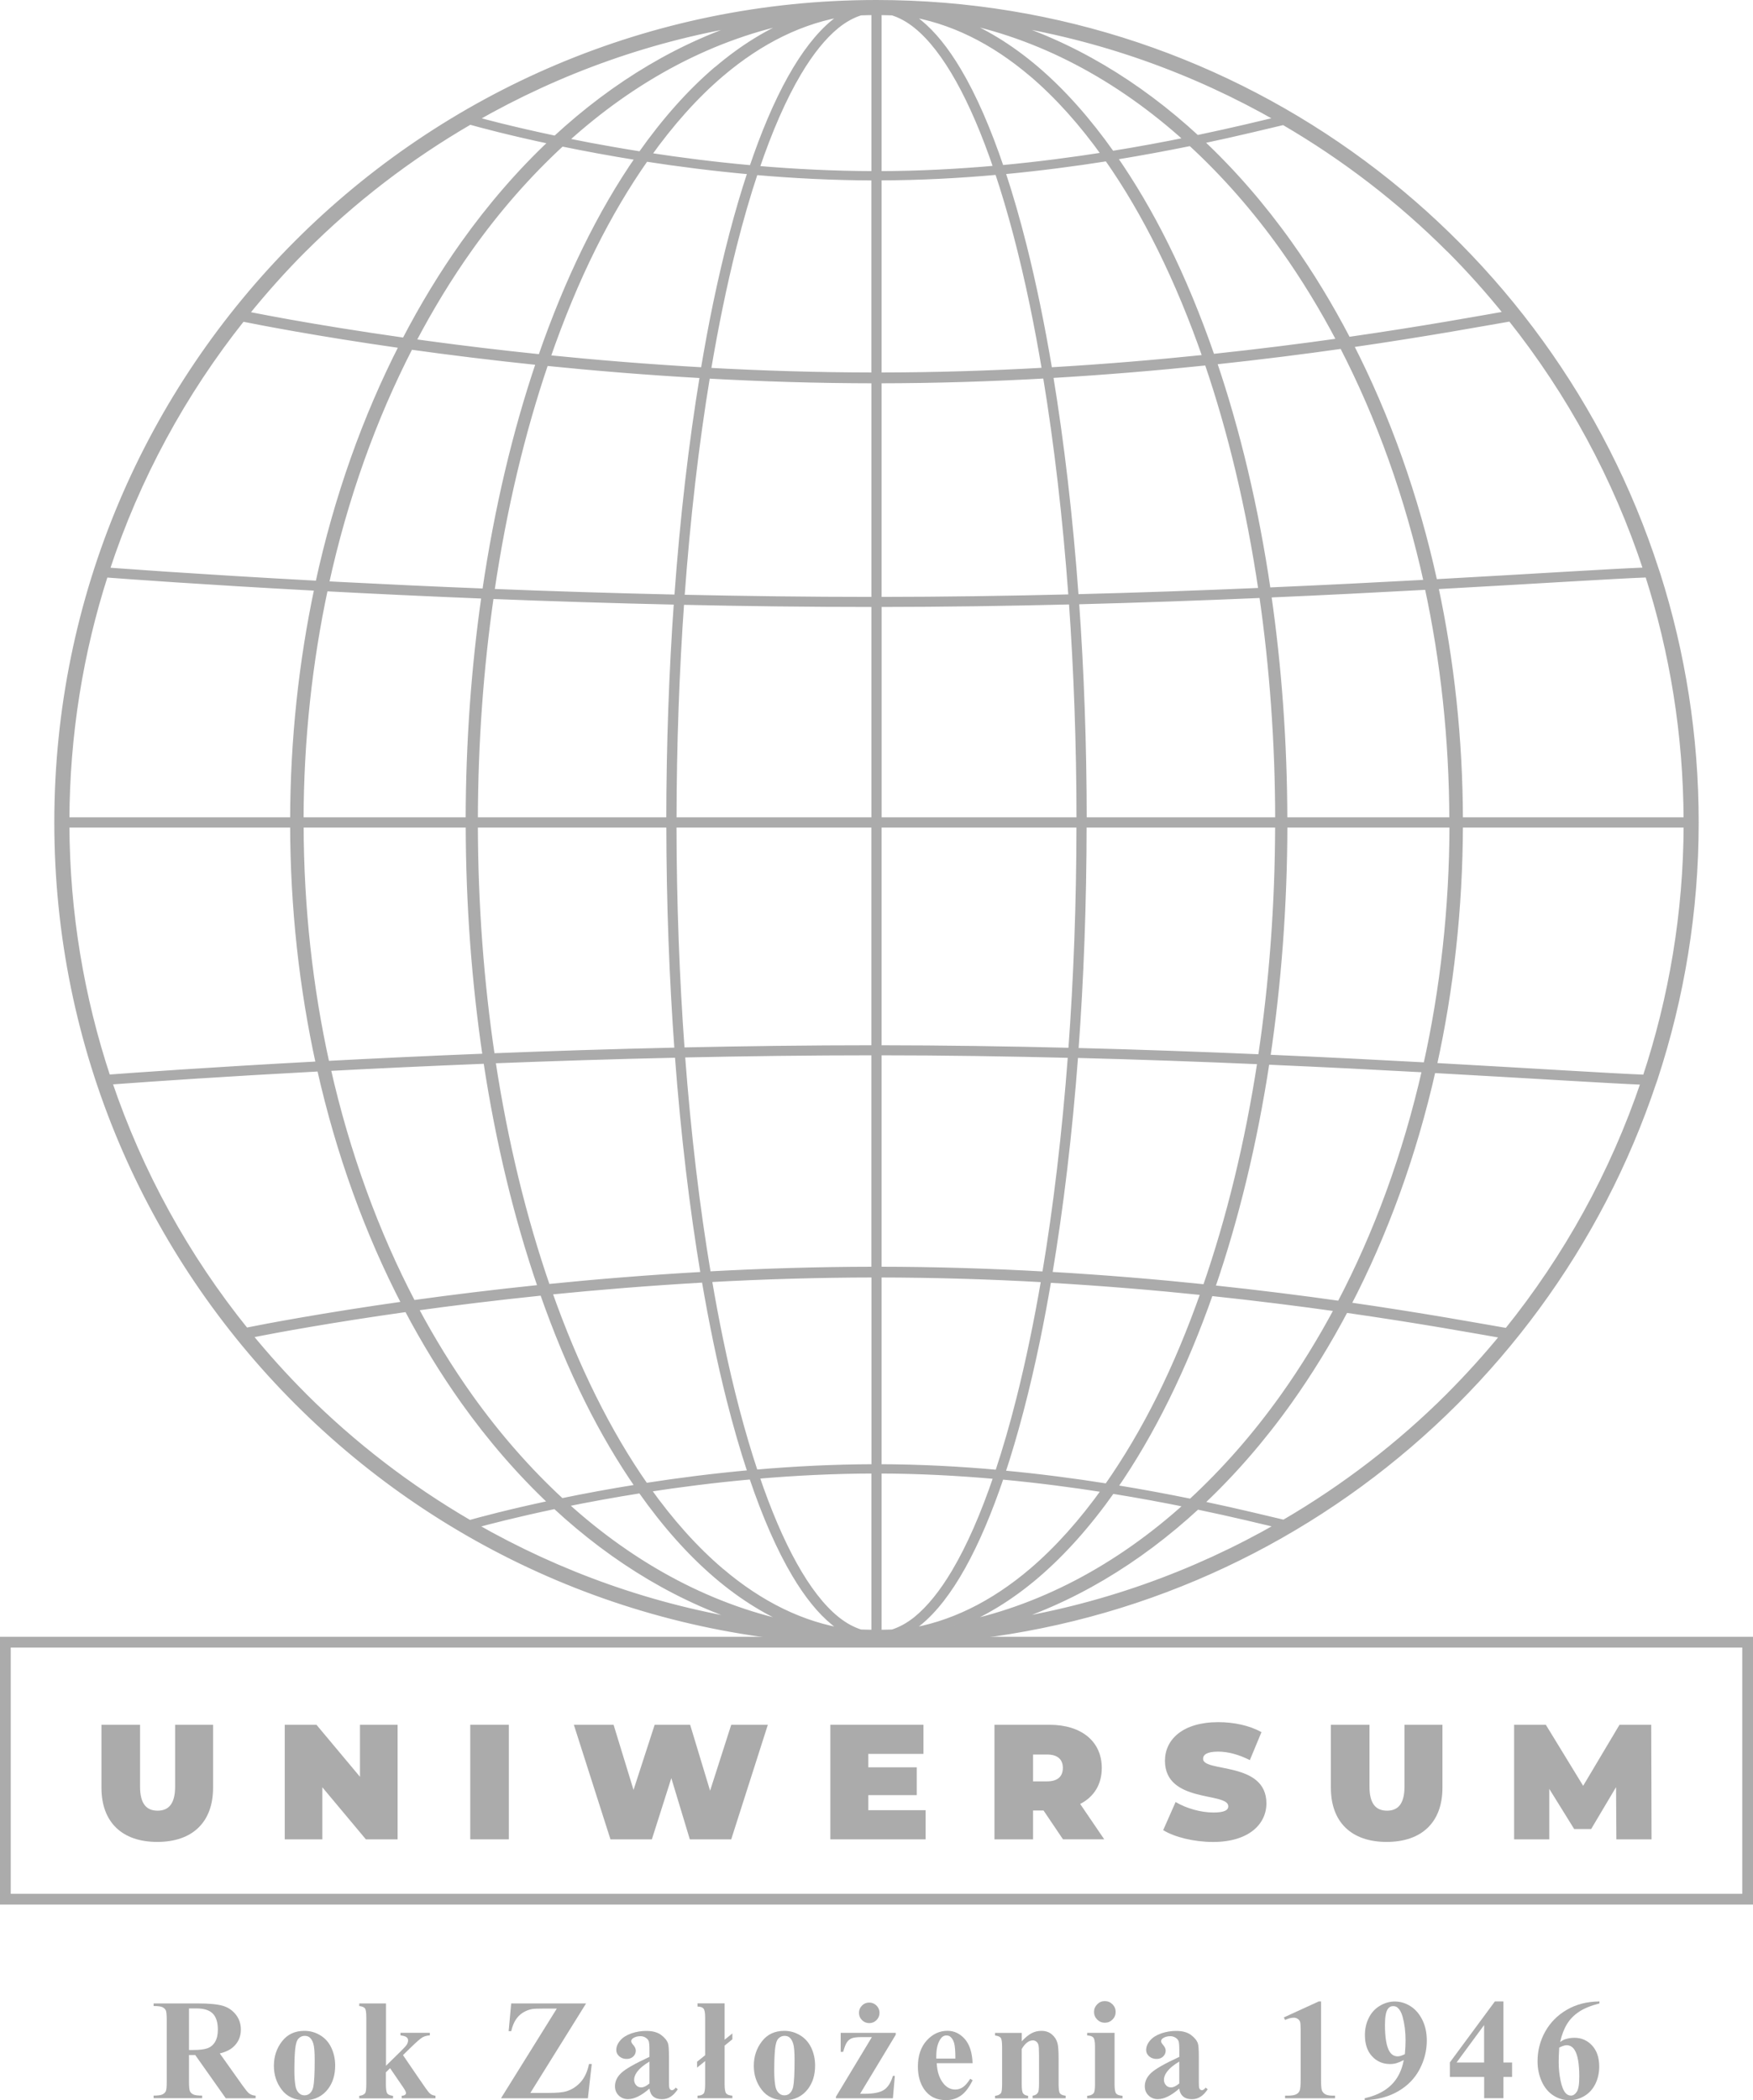 <!-- Generator: Adobe Illustrator 23.0.0, SVG Export Plug-In  -->
<svg version="1.1" xmlns="http://www.w3.org/2000/svg" xmlns:xlink="http://www.w3.org/1999/xlink" x="0px" y="0px"
	  viewBox="0 0 326.04 390.5" style="enable-background:new 0 0 326.04 390.5;"
	 xml:space="preserve">
<style type="text/css">
	.st0{fill:#ABABAB;}
</style>
<defs>
</defs>
<g>
	<path class="st0" d="M308.32,106.81c-0.11-0.34-0.11-0.34-0.29-0.86C288.22,44.76,230.81,0.5,163.02,0.5
		C78.84,0.5,10.6,68.74,10.6,152.92c0,84.18,68.24,152.42,152.42,152.42c67.28,0,124.33-43.61,144.55-104.09
		c0.02-0.04,0.09-0.27,0.29-0.86c4.89-14.95,7.58-30.89,7.58-47.47C315.44,136.84,312.94,121.36,308.32,106.81z M100.21,67.38
		c-4.38,12.91-7.78,27.23-10.03,42.56c-9.63-0.38-18.66-0.81-26.83-1.23c-0.91-0.05-1.79-0.09-2.68-0.14
		c3.5-16,8.84-30.85,15.67-44.08C83.42,65.47,91.45,66.47,100.21,67.38z M76.83,63.53c3.22-6.14,6.75-11.94,10.57-17.32
		c5.19-7.3,10.92-13.81,17.08-19.49c4.18,0.86,8.98,1.76,14.23,2.59c-7.07,10.19-13.21,22.75-18.15,37.08
		c-7.48-0.77-14.44-1.61-20.71-2.46C78.81,63.81,77.82,63.67,76.83,63.53z M90.06,110.81c-1.89,13.24-2.92,27.21-2.95,41.66
		c-11.26,0-21.77,0-31.15,0c0.03-14.96,1.62-29.4,4.54-43.04C69.38,109.9,79.34,110.38,90.06,110.81z M87.12,153.37
		c0.02,14.95,1.13,29.39,3.15,43.03c-10.68,0.43-20.62,0.9-29.48,1.37c-3.1-14.03-4.78-28.94-4.81-44.4
		C65.35,153.37,75.86,153.37,87.12,153.37z M90.39,197.26c2.3,15.19,5.76,29.35,10.16,42.12c-8.71,0.9-16.69,1.89-23.75,2.87
		c-6.85-13.08-12.24-27.78-15.81-43.62C69.83,198.16,79.74,197.69,90.39,197.26z M100.89,240.36c2.5,7.13,5.28,13.83,8.33,19.99
		c2.92,5.88,6.1,11.26,9.47,16.13c-5.26,0.84-10.07,1.74-14.26,2.6c-6.14-5.67-11.85-12.17-17.04-19.45
		c-3.64-5.12-7.03-10.61-10.12-16.43C84.3,242.23,92.24,241.25,100.89,240.36z M102.17,240.23c8.95-0.9,18.63-1.7,28.82-2.27
		c1.36,7.98,2.91,15.42,4.62,22.21c1.24,4.91,2.56,9.47,3.96,13.68c-6.95,0.63-13.52,1.47-19.51,2.41
		C113.14,266.39,107.09,254.19,102.17,240.23z M101.83,239.25c-4.41-12.72-7.87-26.86-10.18-42.03c10.82-0.42,22.38-0.8,34.36-1.07
		c1.1,14.65,2.73,28.38,4.82,40.81C120.58,237.54,110.83,238.34,101.83,239.25z M91.53,196.35c-2.03-13.62-3.13-28.04-3.15-42.98
		c11.39,0,23.53,0,36.05,0c0.01,14.55,0.55,28.6,1.52,41.91C113.95,195.55,102.37,195.92,91.53,196.35z M124.43,152.47
		c-12.52,0-24.66,0-36.05,0c0.02-14.44,1.06-28.39,2.96-41.61c10.86,0.43,22.47,0.8,34.5,1.07
		C124.93,124.83,124.44,138.42,124.43,152.47z M91.46,109.99c2.25-15.32,5.67-29.62,10.05-42.48c9.04,0.92,18.84,1.73,29.16,2.31
		c-2.08,12.57-3.7,26.44-4.76,41.23C113.9,110.79,102.3,110.42,91.46,109.99z M101.85,66.54c2.54-7.32,5.38-14.19,8.5-20.48
		c3.01-6.06,6.28-11.56,9.76-16.51c5.99,0.93,12.54,1.77,19.47,2.4c-2.38,7.16-4.54,15.37-6.44,24.5c-0.82,3.96-1.59,8.1-2.31,12.38
		C120.59,68.25,110.85,67.45,101.85,66.54z M120.58,28.89c4.23-5.93,8.76-11.03,13.55-15.1c7.29-6.2,15.14-10.07,23.33-11.29
		c-0.81,0.45-1.62,0.99-2.41,1.63c-5.68,4.64-10.82,14.06-15.23,27.12C132.98,30.63,126.5,29.8,120.58,28.89z M133.31,12.82
		c-5.02,4.28-9.76,9.61-14.15,15.84c-3.36-0.53-6.54-1.09-9.49-1.65c-1.58-0.3-3.08-0.6-4.53-0.89
		C117.99,14.47,132.7,6.59,148.5,3.57C143.21,5.62,138.12,8.73,133.31,12.82z M140.31,4c-13.43,4.01-25.93,11.5-37,21.75
		c-4.16-0.88-7.69-1.7-10.39-2.37c-2-0.5-3.55-0.91-4.61-1.2l-0.02,0C104.06,13.13,121.61,6.83,140.31,4z M56.51,46.41
		c9.19-9.19,19.58-17.16,30.89-23.74c2.06,0.58,7.48,2.03,15.24,3.67c-5.93,5.58-11.46,11.94-16.48,19
		c-3.97,5.58-7.61,11.6-10.92,17.97c-8.74-1.24-15.96-2.43-21.19-3.36c-3.06-0.55-5.45-1-7.07-1.32c-0.47-0.09-0.86-0.17-1.2-0.24
		C49.15,54.22,52.72,50.2,56.51,46.41z M45.08,59.28c2.86,0.58,13.67,2.71,29.68,4.98c-6.81,13.31-12.13,28.2-15.61,44.23
		c-11.55-0.62-21.19-1.23-28.13-1.69c-3.89-0.26-6.94-0.48-9.01-0.63c-0.89-0.07-1.6-0.12-2.12-0.16
		C25.5,88.87,34.1,73.09,45.08,59.28z M19.6,106.86c3.57,0.27,18.25,1.36,39.38,2.49c-2.9,13.67-4.49,28.14-4.52,43.12
		c-22.49,0-38.24,0-42.05,0C12.45,136.56,14.98,121.24,19.6,106.86z M12.41,153.37c3.81,0,19.56,0,42.05,0
		c0.03,15.48,1.71,30.41,4.8,44.48c-20.48,1.1-34.95,2.15-39.2,2.47C15.15,185.55,12.46,169.78,12.41,153.37z M20.34,201.17
		c0.46-0.03,1.01-0.08,1.67-0.12c5.82-0.43,19.29-1.37,37.44-2.34c3.56,15.87,8.93,30.6,15.77,43.76
		c-15.2,2.15-25.8,4.18-29.48,4.92C34.73,233.74,26.07,218.13,20.34,201.17z M56.51,259.43c-3.54-3.54-6.9-7.27-10.08-11.15
		c0.18-0.04,0.34-0.07,0.55-0.11c4.43-0.87,14.62-2.76,28.71-4.75c3.19,6.05,6.69,11.76,10.47,17.08
		c5.01,7.04,10.52,13.39,16.43,18.96c-7.81,1.66-13.24,3.12-15.25,3.68C76.07,276.57,65.69,268.61,56.51,259.43z M88.23,283.65
		l0.07-0.02c2.49-0.68,7.75-2.05,14.96-3.57c11.08,10.26,23.59,17.77,37.04,21.78C121.59,299.01,104.02,292.7,88.23,283.65z
		 M105.1,279.68c4.15-0.85,8.88-1.72,14.06-2.55c4.39,6.24,9.12,11.6,14.15,15.89c4.81,4.1,9.9,7.2,15.19,9.25
		C132.68,299.24,117.96,291.36,105.1,279.68z M134.13,292.06c-4.81-4.09-9.36-9.19-13.6-15.14c5.93-0.92,12.42-1.74,19.27-2.36
		c2.45,7.26,5.13,13.4,7.99,18.21c2.3,3.86,4.72,6.88,7.26,8.95c0.79,0.64,1.59,1.18,2.41,1.63
		C149.26,302.12,141.42,298.26,134.13,292.06z M162.57,303.54c-0.85,0-1.69-0.05-2.53-0.06c-1.49-0.48-2.96-1.27-4.42-2.46
		c-5.44-4.4-10.52-13.65-14.89-26.55c6.98-0.61,14.33-0.98,21.85-1C162.57,289.5,162.57,300.45,162.57,303.54z M162.57,272.75
		c-7.6,0.02-15.02,0.4-22.08,1.01c-2.39-7.16-4.57-15.39-6.47-24.56c-0.75-3.63-1.46-7.41-2.13-11.3
		c9.83-0.54,20.13-0.86,30.67-0.87C162.57,250.47,162.57,262.6,162.57,272.75z M162.57,236.03c-10.61,0.01-20.95,0.34-30.84,0.88
		c-2.09-12.42-3.73-26.13-4.82-40.78c11.61-0.25,23.6-0.41,35.66-0.41C162.57,209.9,162.57,223.5,162.57,236.03z M162.57,194.85
		c-12.08,0-24.09,0.16-35.73,0.41c-0.97-13.3-1.51-27.35-1.52-41.89c12.18,0,24.7,0,37.24,0
		C162.57,167.37,162.57,181.35,162.57,194.85z M162.57,152.47c-12.54,0-25.06,0-37.24,0c0.01-14.04,0.51-27.62,1.42-40.52
		c11.66,0.26,23.7,0.41,35.82,0.41C162.57,125.46,162.57,138.96,162.57,152.47z M162.57,111.49c-12.1,0-24.11-0.16-35.76-0.41
		c1.07-14.79,2.68-28.65,4.76-41.2c9.93,0.55,20.33,0.88,31,0.89C162.57,83.46,162.57,97.22,162.57,111.49z M162.57,69.76
		c-10.61-0.01-20.95-0.34-30.83-0.88c1.39-8.28,2.98-15.98,4.75-22.99c1.25-4.98,2.6-9.61,4.02-13.86c7.05,0.62,14.48,1,22.07,1.01
		C162.57,43.52,162.57,56,162.57,69.76z M162.57,32.32c-7.51-0.02-14.85-0.39-21.83-1c2.41-7.11,5.04-13.11,7.82-17.79
		c2.26-3.8,4.63-6.74,7.06-8.71c1.46-1.19,2.94-1.98,4.42-2.46c0.84-0.02,1.68-0.06,2.53-0.06
		C162.57,6.86,162.57,17.54,162.57,32.32z M313.64,152.47c-5.71,0-21.07,0-42.05,0c-0.03-15.09-1.64-29.65-4.58-43.4
		c18.55-1.02,32.67-1.94,39.44-2.2C311.06,121.25,313.59,136.57,313.64,152.47z M225.45,66.32c-2.57-7.44-5.45-14.42-8.63-20.82
		c-2.95-5.94-6.16-11.36-9.57-16.26c5.21-0.85,9.98-1.75,14.2-2.61c6.2,5.7,11.97,12.25,17.2,19.59c3.8,5.34,7.3,11.08,10.5,17.17
		C242.08,64.39,234.12,65.4,225.45,66.32z M249.63,64.34c6.82,13.2,12.18,28,15.68,43.95c-8.96,0.49-18.88,0.99-29.49,1.46
		c-2.25-15.29-5.65-29.58-10.03-42.45C234.52,66.37,242.53,65.34,249.63,64.34z M224.17,66.46c-8.99,0.93-18.71,1.76-28.96,2.35
		c-1.4-8.33-3-16.08-4.78-23.14c-1.25-4.94-2.58-9.53-3.98-13.76c6.9-0.64,13.44-1.51,19.45-2.46
		C212.99,39.54,219.18,52.08,224.17,66.46z M224.51,67.43c4.38,12.83,7.8,27.09,10.06,42.37c-10.91,0.47-22.5,0.89-34.43,1.19
		c-1.07-14.77-2.68-28.62-4.76-41.18C205.68,69.21,215.47,68.38,224.51,67.43z M234.69,110.66c1.92,13.27,2.96,27.29,2.98,41.81
		c-11.41,0-23.54,0-36.05,0c-0.01-14.08-0.51-27.68-1.42-40.61C212.15,111.56,223.76,111.13,234.69,110.66z M201.61,153.37
		c12.51,0,24.64,0,36.05,0c-0.02,15.01-1.14,29.5-3.18,43.17c-10.9-0.47-22.47-0.89-34.39-1.19
		C201.07,182.02,201.6,167.94,201.61,153.37z M234.36,197.41c-2.31,15.14-5.78,29.24-10.18,41.92c-8.99-0.93-18.72-1.76-28.97-2.35
		c2.09-12.42,3.72-26.13,4.82-40.76C211.93,196.52,223.48,196.94,234.36,197.41z M223.83,240.31c-2.45,6.94-5.16,13.47-8.15,19.47
		c-3.02,6.08-6.3,11.6-9.79,16.56c-6-0.95-12.54-1.82-19.44-2.46c2.38-7.16,4.54-15.37,6.44-24.49c0.76-3.66,1.47-7.48,2.15-11.42
		C205.22,238.56,214.89,239.38,223.83,240.31z M225.14,240.45c8.6,0.91,16.52,1.91,23.55,2.9c-3.07,5.76-6.43,11.2-10.04,16.28
		c-5.21,7.33-10.97,13.87-17.15,19.55c-4.22-0.86-8.98-1.76-14.19-2.61C214.22,266.61,220.25,254.39,225.14,240.45z M225.48,239.47
		c4.39-12.73,7.85-26.87,10.15-42.01c10.55,0.46,20.43,0.96,29.36,1.45c-3.59,15.79-8.98,30.45-15.82,43.49
		C242.11,241.4,234.14,240.39,225.48,239.47z M235.76,196.6c2.04-13.7,3.15-28.2,3.18-43.23c11.23,0,21.72,0,31.15,0
		c-0.03,15.56-1.74,30.57-4.88,44.68C256.25,197.56,246.34,197.06,235.76,196.6z M238.93,152.47c-0.02-14.53-1.07-28.56-2.98-41.86
		c10.63-0.46,20.57-0.97,29.54-1.46c2.95,13.72,4.56,28.25,4.59,43.32C260.65,152.47,250.16,152.47,238.93,152.47z M306.16,106.01
		c-6.92,0.27-20.95,1.19-39.32,2.2c-3.49-15.98-8.83-30.83-15.63-44.1c14.76-2.13,25.31-4.12,29.73-4.86
		C291.93,73.07,300.54,88.86,306.16,106.01z M269.53,46.41c3.78,3.78,7.34,7.78,10.7,11.94c-4.76,0.81-15.17,2.75-29.5,4.81
		c-3.29-6.32-6.91-12.29-10.85-17.82c-5.05-7.1-10.61-13.5-16.59-19.1c7.2-1.51,12.59-2.86,15.43-3.52
		C250,29.29,260.36,37.24,269.53,46.41z M237.81,22.19c-3.08,0.73-8.33,2.02-15.18,3.45C211.58,15.45,199.12,8,185.74,4
		C204.46,6.83,222.02,13.14,237.81,22.19z M220.79,26.02c-4.17,0.85-8.88,1.73-13.99,2.55c-4.37-6.18-9.06-11.5-14.06-15.75
		c-4.81-4.1-9.9-7.2-15.19-9.25C193.3,6.58,207.96,14.42,220.79,26.02z M191.92,13.79c4.77,4.06,9.29,9.11,13.51,15.01
		c-5.94,0.93-12.4,1.78-19.2,2.41c-2.44-7.23-5.11-13.34-7.96-18.13c-2.3-3.86-4.72-6.88-7.26-8.95c-0.79-0.64-1.59-1.18-2.41-1.63
		C176.78,3.72,184.63,7.58,191.92,13.79z M163.47,2.3c0.85,0,1.68,0.05,2.53,0.06c1.49,0.48,2.96,1.27,4.42,2.46
		c5.42,4.39,10.5,13.61,14.86,26.47c-6.99,0.63-14.32,1.02-21.82,1.03C163.47,17.54,163.47,6.86,163.47,2.3z M163.47,33.04
		c7.58-0.01,14.99-0.41,22.05-1.05c2.4,7.18,4.59,15.44,6.49,24.64c0.81,3.91,1.57,8,2.28,12.23c-9.86,0.56-20.2,0.89-30.83,0.9
		C163.47,56,163.47,43.52,163.47,33.04z M163.47,70.77c10.68-0.01,21.08-0.35,30.99-0.91c2.08,12.54,3.7,26.38,4.76,41.15
		c-11.71,0.29-23.73,0.47-35.76,0.48C163.47,97.22,163.47,83.46,163.47,70.77z M163.47,112.36c12.05-0.01,24.09-0.19,35.82-0.48
		c0.91,12.91,1.41,26.52,1.42,40.59c-12.19,0-24.72,0-37.24,0C163.47,138.96,163.47,125.46,163.47,112.36z M163.47,153.37
		c12.52,0,25.05,0,37.24,0c-0.01,14.57-0.55,28.64-1.52,41.96c-11.7-0.29-23.71-0.47-35.72-0.48
		C163.47,181.35,163.47,167.37,163.47,153.37z M163.47,195.72c11.99,0,23.98,0.19,35.66,0.48c-1.1,14.63-2.73,28.33-4.82,40.73
		c-9.87-0.56-20.21-0.89-30.84-0.9C163.47,223.5,163.47,209.9,163.47,195.72z M163.47,237.03c10.57,0.01,20.85,0.34,30.67,0.9
		c-1.35,7.91-2.89,15.29-4.59,22.02c-1.25,4.98-2.6,9.6-4.01,13.85c-7.07-0.64-14.49-1.04-22.07-1.05
		C163.47,262.6,163.47,250.47,163.47,237.03z M163.47,303.54c0-3.09,0-14.04,0-30.06c7.5,0.01,14.84,0.41,21.84,1.03
		c-2.41,7.11-5.04,13.12-7.83,17.8c-2.26,3.8-4.63,6.74-7.06,8.71c-1.46,1.19-2.94,1.98-4.43,2.46
		C165.16,303.49,164.32,303.53,163.47,303.54z M170.99,301.71c5.68-4.64,10.83-14.06,15.23-27.13c6.81,0.63,13.27,1.48,19.21,2.41
		c-4.22,5.91-8.74,10.99-13.52,15.06c-7.29,6.2-15.14,10.07-23.33,11.29C169.4,302.9,170.2,302.36,170.99,301.71z M192.74,293.02
		c5.01-4.27,9.73-9.58,14.11-15.79c5.11,0.83,9.81,1.71,13.98,2.55c-12.83,11.62-27.51,19.47-43.28,22.49
		C182.83,300.22,187.92,297.12,192.74,293.02z M185.74,301.84c13.4-4,25.87-11.47,36.93-21.68c6.88,1.44,12.13,2.73,15.2,3.46
		C222.06,292.69,204.48,299,185.74,301.84z M269.53,259.43c-9.15,9.15-19.5,17.1-30.75,23.66c-2.83-0.65-8.22-2.01-15.45-3.53
		c5.96-5.59,11.51-11.97,16.55-19.06c3.75-5.27,7.22-10.94,10.39-16.93c13.93,1.99,24.21,3.88,29.29,4.76
		C276.4,252.2,273.06,255.9,269.53,259.43z M280.27,247.44c-4.81-0.83-15.22-2.76-29.52-4.81c6.83-13.12,12.2-27.81,15.78-43.63
		c18.13,1,32.07,1.9,39.17,2.2C299.96,218.16,291.29,233.78,280.27,247.44z M305.99,200.33c-6.97-0.28-20.97-1.19-39.26-2.2
		c3.13-14.15,4.82-29.18,4.85-44.76c20.97,0,36.33,0,42.05,0C313.59,169.78,310.89,185.55,305.99,200.33z"/>
	<path class="st0" d="M308.32,106.81l0.48-0.15c-0.11-0.34-0.12-0.36-0.3-0.88l-0.47,0.17l0.48-0.15C288.64,44.4,231.03,0,163.02,0
		C78.57,0,10.1,68.46,10.1,152.92c0,84.46,68.46,152.92,152.92,152.92c67.5,0,124.74-43.75,145.02-104.43l-0.47-0.16l0.43,0.26
		l0.07-0.16c0.05-0.13,0.12-0.36,0.27-0.8l0,0c4.91-14.99,7.6-30.99,7.6-47.63c0-16.13-2.51-31.67-7.14-46.26L308.32,106.81
		l-0.48,0.15c4.6,14.5,7.1,29.94,7.1,45.96c0,16.53-2.67,32.42-7.55,47.32l0,0c-0.1,0.3-0.17,0.5-0.21,0.64l-0.05,0.14l-0.01,0.02
		l0.3,0.12l-0.28-0.17l-0.02,0.04l0.3,0.12l-0.28-0.17l-0.03,0.05l-0.02,0.05c-20.15,60.28-77.02,103.75-144.08,103.75
		c-41.95,0-79.93-17-107.42-44.5c-27.49-27.49-44.5-65.47-44.5-107.42C11.1,69.02,79.12,1,163.02,1
		c67.56,0,124.79,44.12,144.53,105.1l0,0l0,0.01c0.18,0.52,0.18,0.5,0.29,0.85L308.32,106.81z M100.21,67.38l-0.47-0.16
		c-4.39,12.94-7.8,27.29-10.05,42.65l0.5,0.07l0.02-0.5c-9.63-0.38-18.66-0.81-26.83-1.23c-0.91-0.05-1.79-0.09-2.68-0.14l-0.03,0.5
		l0.49,0.11c3.49-15.96,8.82-30.76,15.62-43.96l-0.44-0.23l-0.07,0.5c7.08,0.99,15.12,1.99,23.88,2.9L100.21,67.38l-0.47-0.16
		L100.21,67.38l0.05-0.5c-8.76-0.91-16.79-1.91-23.85-2.89l-0.35-0.05l-0.16,0.31c-6.84,13.28-12.21,28.17-15.71,44.21l-0.13,0.57
		l0.59,0.03c0.89,0.05,1.77,0.09,2.68,0.14c8.17,0.42,17.2,0.85,26.84,1.23l0.45,0.02l0.06-0.45c2.24-15.3,5.64-29.6,10-42.47
		l0.2-0.59l-0.62-0.06L100.21,67.38z M76.83,63.53l0.44,0.23c3.21-6.12,6.72-11.9,10.54-17.26c5.17-7.27,10.88-13.76,17.01-19.41
		l-0.34-0.37l-0.1,0.49c4.19,0.86,8.99,1.76,14.25,2.6l0.08-0.49l-0.41-0.29c-7.1,10.24-13.25,22.83-18.21,37.2l0.47,0.16l0.05-0.5
		c-7.47-0.77-14.43-1.61-20.7-2.46c-1.03-0.14-2.02-0.28-3.01-0.41L76.83,63.53l0.44,0.23L76.83,63.53l-0.07,0.5
		c0.99,0.14,1.98,0.28,3.01,0.41c6.28,0.84,13.25,1.69,20.73,2.46l0.39,0.04l0.13-0.38c4.93-14.3,11.06-26.82,18.09-36.96l0.45-0.65
		l-0.79-0.13c-5.24-0.84-10.03-1.73-14.21-2.59l-0.25-0.05l-0.19,0.17c-6.18,5.7-11.93,12.24-17.15,19.57
		c-3.84,5.4-7.38,11.22-10.61,17.38l-0.33,0.63l0.7,0.1L76.83,63.53z M90.06,110.81l-0.5-0.07c-1.9,13.26-2.93,27.26-2.95,41.73
		l0.5,0v-0.5c-11.26,0-21.77,0-31.15,0v0.5l0.5,0c0.03-14.93,1.62-29.33,4.53-42.94l-0.49-0.1l-0.03,0.5
		c8.88,0.47,18.84,0.95,29.56,1.38L90.06,110.81l-0.5-0.07L90.06,110.81l0.02-0.5c-10.72-0.43-20.68-0.9-29.55-1.38l-0.43-0.02
		l-0.09,0.42c-2.92,13.67-4.52,28.14-4.55,43.14l0,0.5h0.5c9.38,0,19.89,0,31.15,0h0.5v-0.5c0.02-14.43,1.05-28.38,2.94-41.59
		l0.08-0.55l-0.55-0.02L90.06,110.81z M87.12,153.37l-0.5,0c0.02,14.98,1.13,29.43,3.15,43.1l0.49-0.07l-0.02-0.5
		c-10.69,0.43-20.63,0.9-29.49,1.37l0.03,0.5l0.49-0.11c-3.09-13.99-4.77-28.87-4.8-44.29l-0.5,0v0.5c9.38,0,19.89,0,31.15,0V153.37
		l-0.5,0L87.12,153.37v-0.5c-11.26,0-21.77,0-31.15,0h-0.5l0,0.5c0.03,15.49,1.71,30.44,4.82,44.5l0.09,0.41l0.42-0.02
		c8.86-0.47,18.8-0.94,29.48-1.37l0.56-0.02l-0.08-0.55c-2.02-13.62-3.12-28.03-3.14-42.96l0-0.5h-0.5V153.37z M90.39,197.26
		l-0.49,0.08c2.3,15.21,5.77,29.41,10.18,42.21l0.47-0.16l-0.05-0.5c-8.71,0.9-16.71,1.89-23.76,2.87l0.07,0.5l0.44-0.23
		c-6.83-13.04-12.2-27.7-15.77-43.5l-0.49,0.11l0.03,0.5c8.84-0.47,18.75-0.94,29.39-1.36L90.39,197.26l-0.49,0.08L90.39,197.26
		l-0.02-0.5c-10.65,0.43-20.56,0.9-29.41,1.36l-0.59,0.03l0.13,0.58c3.59,15.88,8.99,30.62,15.86,43.74l0.16,0.31l0.35-0.05
		c7.05-0.98,15.03-1.97,23.73-2.87l0.63-0.06l-0.21-0.6c-4.39-12.73-7.84-26.87-10.14-42.03l-0.07-0.44l-0.45,0.02L90.39,197.26z
		 M100.89,240.36l-0.47,0.17c2.5,7.14,5.29,13.87,8.36,20.04c2.93,5.9,6.12,11.3,9.51,16.19l0.41-0.28l-0.08-0.49
		c-5.27,0.84-10.08,1.74-14.28,2.61l0.1,0.49l0.34-0.37c-6.11-5.64-11.8-12.12-16.97-19.37c-3.63-5.1-7-10.57-10.09-16.37
		l-0.44,0.23l0.07,0.5c7.02-0.97,14.96-1.95,23.59-2.84L100.89,240.36l-0.47,0.17L100.89,240.36l-0.05-0.5
		c-8.65,0.89-16.6,1.87-23.63,2.84l-0.71,0.1l0.34,0.63c3.1,5.83,6.5,11.34,10.15,16.48c5.2,7.31,10.94,13.84,17.1,19.53l0.19,0.17
		l0.25-0.05c4.19-0.86,8.98-1.76,14.24-2.6l0.78-0.13l-0.45-0.65c-3.36-4.85-6.52-10.2-9.44-16.06c-3.05-6.14-5.82-12.82-8.31-19.93
		l-0.13-0.37l-0.39,0.04L100.89,240.36z M102.17,240.23l0.05,0.5c8.95-0.9,18.62-1.69,28.8-2.27l-0.03-0.5l-0.49,0.08
		c1.37,7.99,2.91,15.44,4.63,22.25c1.24,4.92,2.57,9.5,3.97,13.71l0.47-0.16l-0.04-0.5c-6.96,0.63-13.54,1.48-19.55,2.41l0.08,0.49
		l0.41-0.29c-6.88-9.82-12.92-21.99-17.82-35.91L102.17,240.23l0.05,0.5L102.17,240.23l-0.47,0.17c4.93,13.99,11,26.24,17.94,36.15
		l0.18,0.25l0.31-0.05c5.99-0.93,12.55-1.77,19.48-2.4l0.63-0.06l-0.2-0.6c-1.39-4.19-2.71-8.74-3.95-13.64
		c-1.71-6.78-3.25-14.21-4.61-22.18l-0.08-0.44l-0.45,0.03c-10.2,0.57-19.88,1.37-28.84,2.27l-0.63,0.06l0.21,0.6L102.17,240.23z
		 M101.83,239.25l0.47-0.16c-4.39-12.68-7.85-26.8-10.16-41.95l-0.49,0.08l0.02,0.5c10.82-0.42,22.38-0.8,34.35-1.06l-0.01-0.5
		l-0.5,0.04c1.1,14.66,2.73,28.41,4.82,40.86l0.49-0.08l-0.03-0.5c-10.26,0.58-20.01,1.38-29.02,2.29L101.83,239.25l0.47-0.16
		L101.83,239.25l0.05,0.5c8.99-0.91,18.73-1.71,28.97-2.28l0.56-0.03l-0.09-0.55c-2.08-12.42-3.72-26.13-4.81-40.77l-0.04-0.47
		l-0.47,0.01c-11.98,0.27-23.54,0.64-34.37,1.07l-0.56,0.02l0.08,0.55c2.31,15.2,5.79,29.37,10.2,42.12l0.13,0.37l0.39-0.04
		L101.83,239.25z M91.53,196.35l0.5-0.07c-2.02-13.59-3.13-27.99-3.15-42.91l-0.5,0v0.5c11.39,0,23.53,0,36.05,0v-0.5h-0.5
		c0.01,14.56,0.55,28.62,1.52,41.95l0.5-0.04l-0.01-0.5c-12,0.27-23.59,0.64-34.43,1.07L91.53,196.35l0.5-0.07L91.53,196.35
		l0.02,0.5c10.84-0.43,22.42-0.8,34.41-1.07l0.53-0.01l-0.04-0.52c-0.97-13.3-1.5-27.34-1.52-41.87v-0.5h-0.5
		c-12.52,0-24.66,0-36.05,0h-0.5v0.5c0.02,14.96,1.13,29.41,3.16,43.05l0.07,0.44l0.45-0.02L91.53,196.35z M124.43,152.47v-0.5
		c-12.52,0-24.66,0-36.05,0v0.5l0.5,0c0.02-14.42,1.06-28.35,2.96-41.54l-0.5-0.07l-0.02,0.5c10.86,0.43,22.48,0.8,34.51,1.07
		l0.01-0.5l-0.5-0.04c-0.91,12.91-1.41,26.52-1.42,40.57H124.43v-0.5V152.47h0.5c0.01-14.04,0.5-27.61,1.41-40.5l0.04-0.52
		l-0.52-0.01c-12.03-0.27-23.64-0.65-34.5-1.07l-0.45-0.02l-0.06,0.45c-1.9,13.24-2.95,27.22-2.97,41.68l0,0.5h0.5
		c11.39,0,23.53,0,36.05,0h0.5v-0.5H124.43z M91.46,109.99l0.49,0.07c2.25-15.29,5.66-29.56,10.03-42.39l-0.47-0.16l-0.05,0.5
		c9.05,0.92,18.86,1.73,29.18,2.31l0.03-0.5l-0.49-0.08c-2.08,12.59-3.7,26.47-4.77,41.28l0.5,0.04l0.01-0.5
		c-12-0.27-23.6-0.64-34.44-1.07L91.46,109.99l0.49,0.07L91.46,109.99l-0.02,0.5c10.84,0.43,22.44,0.8,34.45,1.07l0.48,0.01
		l0.03-0.47c1.07-14.78,2.68-28.63,4.76-41.19l0.09-0.55l-0.56-0.03c-10.31-0.58-20.11-1.39-29.14-2.31l-0.4-0.04l-0.13,0.38
		c-4.39,12.89-7.82,27.22-10.07,42.56l-0.08,0.55l0.56,0.02L91.46,109.99z M101.85,66.54l0.47,0.16c2.53-7.3,5.36-14.16,8.48-20.42
		c3-6.04,6.26-11.52,9.72-16.45l-0.41-0.29l-0.08,0.49c6,0.93,12.56,1.77,19.5,2.4l0.04-0.5l-0.47-0.16
		c-2.39,7.18-4.55,15.41-6.46,24.56c-0.83,3.97-1.59,8.12-2.31,12.4l0.49,0.08l0.03-0.5c-10.24-0.58-19.98-1.38-28.96-2.29
		L101.85,66.54l0.47,0.16L101.85,66.54l-0.05,0.5c9,0.91,18.75,1.71,29.01,2.29l0.45,0.03l0.07-0.44c0.72-4.27,1.48-8.41,2.3-12.36
		c1.9-9.11,4.06-17.31,6.43-24.45l0.2-0.6l-0.63-0.06c-6.92-0.63-13.46-1.47-19.44-2.39L119.89,29l-0.18,0.25
		c-3.49,4.97-6.78,10.5-9.8,16.58c-3.14,6.31-5.98,13.2-8.53,20.54l-0.21,0.6l0.63,0.06L101.85,66.54z M120.58,28.89l0.41,0.29
		c4.21-5.9,8.72-10.97,13.47-15.01c7.23-6.15,14.99-9.97,23.08-11.18l-0.07-0.49l-0.24-0.44c-0.84,0.47-1.67,1.02-2.48,1.68
		c-5.81,4.76-10.96,14.24-15.39,27.34l0.47,0.16l0.04-0.5c-6.83-0.61-13.3-1.44-19.21-2.35L120.58,28.89l0.41,0.29L120.58,28.89
		l-0.08,0.49c5.94,0.91,12.43,1.74,19.28,2.36l0.39,0.04l0.13-0.37c4.38-13.02,9.53-22.37,15.07-26.89
		c0.77-0.62,1.55-1.14,2.34-1.58l2.4-1.34L157.38,2c-8.3,1.24-16.24,5.16-23.58,11.41c-4.83,4.11-9.39,9.24-13.64,15.19l-0.47,0.66
		l0.8,0.12L120.58,28.89z M133.31,12.82l-0.32-0.38c-5.06,4.31-9.82,9.68-14.23,15.94l0.41,0.29l0.08-0.49
		c-3.35-0.53-6.53-1.09-9.48-1.64c-1.58-0.3-3.08-0.6-4.52-0.89l-0.1,0.49l0.34,0.37c12.79-11.61,27.42-19.43,43.11-22.43
		l-0.09-0.49l-0.18-0.47c-5.35,2.07-10.48,5.21-15.33,9.34L133.31,12.82l0.32,0.38c4.77-4.07,9.81-7.14,15.04-9.17l-0.27-0.96
		c-15.9,3.04-30.69,10.96-43.6,22.68l-0.73,0.66l0.97,0.2c1.45,0.29,2.96,0.59,4.54,0.89c2.95,0.56,6.14,1.12,9.51,1.65l0.31,0.05
		l0.18-0.25c4.37-6.2,9.08-11.5,14.06-15.75L133.31,12.82z M140.31,4l-0.14-0.48c-13.51,4.03-26.08,11.57-37.2,21.86l0.34,0.37
		l0.1-0.49c-4.15-0.87-7.67-1.7-10.37-2.37c-1.99-0.5-3.55-0.91-4.6-1.2l-0.01,0l-0.03-0.01l-0.11,0.49l0.25,0.43
		c15.73-9.01,33.21-15.29,51.85-18.1L140.31,4l-0.14-0.48L140.31,4l-0.08-0.49c-18.76,2.84-36.37,9.16-52.2,18.22l-1.1,0.63
		l1.26,0.29l0.11-0.49l-0.13,0.48c1.06,0.29,2.62,0.71,4.62,1.21c2.71,0.67,6.24,1.5,10.41,2.38l0.25,0.05l0.19-0.17
		c11.02-10.2,23.45-17.65,36.8-21.63l-0.22-0.97L140.31,4z M56.51,46.41l0.35,0.35c9.16-9.16,19.52-17.11,30.79-23.66l-0.25-0.43
		l-0.13,0.48c2.07,0.58,7.5,2.04,15.27,3.68l0.1-0.49l-0.34-0.36c-5.96,5.6-11.5,11.99-16.54,19.07
		c-3.98,5.6-7.64,11.64-10.96,18.03l0.44,0.23l0.07-0.5c-8.73-1.24-15.95-2.43-21.18-3.36c-3.06-0.55-5.44-1-7.06-1.32l0,0
		c-0.47-0.09-0.86-0.17-1.2-0.24l-0.1,0.49l0.39,0.31c3.36-4.16,6.92-8.16,10.7-11.94L56.51,46.41l-0.35-0.35
		c-3.81,3.81-7.38,7.83-10.77,12.02l-0.52,0.64l0.81,0.16c0.34,0.07,0.73,0.15,1.21,0.24l0,0c1.62,0.32,4.01,0.77,7.08,1.32
		c5.24,0.93,12.46,2.13,21.21,3.37l0.35,0.05l0.16-0.31c3.3-6.36,6.93-12.36,10.89-17.92c5-7.03,10.5-13.37,16.41-18.92l0.7-0.66
		l-0.94-0.2c-7.74-1.64-13.16-3.09-15.21-3.67l-0.2-0.06l-0.18,0.11c-11.34,6.6-21.77,14.6-30.99,23.82L56.51,46.41z M45.08,59.28
		l-0.1,0.49c2.87,0.58,13.69,2.71,29.71,4.99l0.07-0.5l-0.45-0.23c-6.83,13.35-12.17,28.28-15.65,44.35l0.49,0.11l0.03-0.5
		c-11.54-0.62-21.18-1.23-28.13-1.69c-3.89-0.26-6.94-0.48-9.01-0.63c-0.89-0.07-1.59-0.12-2.12-0.16l-0.04,0.5l0.47,0.16
		c5.6-17.08,14.17-32.81,25.12-46.57L45.08,59.28l-0.1,0.49L45.08,59.28l-0.39-0.31c-11.02,13.86-19.65,29.69-25.28,46.89l-0.2,0.61
		l0.64,0.05c0.52,0.04,1.22,0.09,2.12,0.16c2.08,0.15,5.13,0.37,9.02,0.63c6.95,0.47,16.59,1.07,28.14,1.69l0.42,0.02l0.09-0.42
		c3.47-15.99,8.78-30.84,15.57-44.1l0.32-0.62l-0.69-0.1c-16-2.27-26.79-4.4-29.65-4.98l-0.3-0.06l-0.19,0.24L45.08,59.28z
		 M19.6,106.86l-0.04,0.5c3.57,0.27,18.26,1.36,39.39,2.49l0.03-0.5l-0.49-0.1c-2.91,13.71-4.5,28.21-4.53,43.22l0.5,0v-0.5
		c-22.49,0-38.24,0-42.05,0v0.5l0.5,0c0.05-15.86,2.56-31.12,7.17-45.46L19.6,106.86l-0.04,0.5L19.6,106.86l-0.48-0.15
		c-4.63,14.43-7.17,29.8-7.21,45.76l0,0.5h0.5c3.81,0,19.56,0,42.05,0h0.5l0-0.5c0.03-14.95,1.61-29.38,4.51-43.02l0.12-0.57
		L59,108.85c-21.13-1.14-35.81-2.22-39.37-2.49l-0.39-0.03l-0.12,0.38L19.6,106.86z M12.41,153.37v0.5c3.81,0,19.56,0,42.05,0v-0.5
		l-0.5,0c0.03,15.51,1.71,30.48,4.81,44.59l0.49-0.11l-0.03-0.5c-20.48,1.1-34.96,2.15-39.21,2.47l0.04,0.5l0.47-0.16
		c-4.88-14.72-7.57-30.44-7.62-46.8L12.41,153.37v0.5V153.37l-0.5,0c0.05,16.46,2.76,32.29,7.67,47.11l0.12,0.37l0.39-0.03
		c4.25-0.32,18.72-1.37,39.19-2.47l0.59-0.03l-0.13-0.58c-3.08-14.03-4.75-28.93-4.79-44.37l0-0.5h-0.5c-22.49,0-38.24,0-42.05,0
		h-0.5l0,0.5L12.41,153.37z M20.34,201.17l0.04,0.5c0.46-0.04,1.01-0.08,1.67-0.12c5.82-0.43,19.28-1.37,37.44-2.34l-0.03-0.5
		l-0.49,0.11c3.57,15.91,8.96,30.68,15.81,43.88l0.44-0.23l-0.07-0.5c-15.21,2.15-25.82,4.18-29.51,4.92l0.1,0.49l0.39-0.31
		c-10.97-13.6-19.6-29.16-25.31-46.06L20.34,201.17l0.04,0.5L20.34,201.17l-0.47,0.16c5.75,17.02,14.44,32.68,25.48,46.37l0.19,0.24
		l0.3-0.06c3.67-0.74,14.27-2.77,29.45-4.91l0.7-0.1l-0.33-0.63c-6.81-13.12-12.17-27.81-15.72-43.64l-0.09-0.41l-0.42,0.02
		c-18.16,0.97-31.63,1.91-37.46,2.34c-0.66,0.05-1.21,0.09-1.67,0.12l-0.64,0.05l0.21,0.61L20.34,201.17z M56.51,259.43l0.35-0.35
		c-3.53-3.53-6.88-7.25-10.05-11.12l-0.39,0.32l0.1,0.49c0.18-0.04,0.34-0.07,0.55-0.11l0,0c4.42-0.87,14.61-2.76,28.69-4.74
		l-0.07-0.5l-0.44,0.23c3.2,6.07,6.71,11.8,10.5,17.14c5.03,7.07,10.56,13.44,16.5,19.03l0.34-0.36l-0.1-0.49
		c-7.83,1.66-13.26,3.12-15.28,3.69l0.13,0.48l0.25-0.43c-11.25-6.55-21.59-14.49-30.74-23.63L56.51,259.43l-0.35,0.35
		c9.21,9.21,19.62,17.2,30.94,23.79l0.18,0.11l0.2-0.06c2-0.56,7.42-2.02,15.22-3.67l0.93-0.2l-0.7-0.66
		c-5.89-5.54-11.38-11.87-16.37-18.88c-3.77-5.3-7.25-10.99-10.43-17.02l-0.16-0.31l-0.35,0.05c-14.1,1.98-24.3,3.88-28.74,4.75
		l-0.03,0l0.03-0.01c-0.21,0.04-0.37,0.07-0.55,0.11l-0.82,0.16l0.53,0.64c3.19,3.89,6.56,7.63,10.11,11.19L56.51,259.43z
		 M88.23,283.65l0.13,0.48l0.07-0.02l0,0c2.48-0.68,7.73-2.05,14.93-3.56l-0.1-0.49l-0.34,0.37c11.13,10.31,23.71,17.86,37.24,21.9
		l0.14-0.48l0.07-0.49c-18.66-2.82-36.16-9.11-51.9-18.13L88.23,283.65l0.13,0.48L88.23,283.65l-0.25,0.43
		c15.84,9.08,33.47,15.41,52.25,18.25l0.22-0.97c-13.37-3.99-25.81-11.45-36.85-21.67l-0.19-0.18l-0.25,0.05
		c-7.23,1.52-12.49,2.89-14.99,3.58l-0.08,0.02l-1.15,0.32l1.04,0.59L88.23,283.65z M105.1,279.68l0.1,0.49
		c4.15-0.85,8.87-1.72,14.03-2.54l-0.08-0.49l-0.41,0.29c4.41,6.27,9.17,11.66,14.24,15.98c4.85,4.13,9.98,7.27,15.33,9.33
		l0.18-0.47l0.09-0.49c-15.71-3-30.35-10.84-43.15-22.47L105.1,279.68l0.1,0.49L105.1,279.68l-0.34,0.37
		c12.92,11.73,27.72,19.67,43.64,22.71l0.27-0.96c-5.23-2.02-10.27-5.1-15.04-9.17c-4.99-4.25-9.7-9.58-14.07-15.79l-0.18-0.25
		l-0.31,0.05c-5.18,0.82-9.92,1.7-14.08,2.55l-0.97,0.2l0.73,0.66L105.1,279.68z M134.13,292.06l0.32-0.38
		c-4.77-4.05-9.3-9.13-13.52-15.05l-0.41,0.29l0.08,0.49c5.93-0.91,12.4-1.74,19.24-2.35l-0.04-0.5l-0.47,0.16
		c2.46,7.29,5.15,13.45,8.04,18.31c2.32,3.9,4.77,6.96,7.38,9.08c0.81,0.66,1.64,1.22,2.48,1.68l0.24-0.44l0.07-0.49
		c-8.09-1.21-15.85-5.03-23.08-11.18L134.13,292.06l-0.32,0.38c7.34,6.25,15.28,10.17,23.58,11.41l2.73,0.41l-2.41-1.34
		c-0.79-0.44-1.57-0.96-2.34-1.59c-2.48-2.01-4.87-4.99-7.15-8.82c-2.84-4.77-5.51-10.88-7.95-18.12l-0.13-0.37l-0.39,0.04
		c-6.86,0.62-13.36,1.45-19.3,2.36l-0.8,0.12l0.47,0.66c4.26,5.98,8.84,11.11,13.69,15.23L134.13,292.06z M162.57,303.54l0-0.5
		c-0.83,0-1.67-0.05-2.52-0.06l-0.01,0.5l0.15-0.48c-1.43-0.46-2.84-1.22-4.26-2.37c-5.3-4.27-10.38-13.46-14.73-26.32l-0.47,0.16
		l0.04,0.5c6.97-0.6,14.31-0.98,21.8-0.99l0-0.5h-0.5c0,16.02,0,26.97,0,30.06H162.57l0-0.5L162.57,303.54h0.5
		c0-3.09,0-14.04,0-30.06v-0.5l-0.5,0c-7.53,0.01-14.89,0.39-21.89,1l-0.64,0.05l0.21,0.6c4.4,12.94,9.48,22.25,15.05,26.78
		c1.5,1.22,3.04,2.04,4.59,2.54l0.07,0.02l0.07,0c0.83,0.02,1.67,0.06,2.54,0.06l0.5,0v-0.5H162.57z M162.57,272.75l0-0.5
		c-7.61,0.02-15.05,0.4-22.12,1.02l0.04,0.5l0.47-0.16c-2.38-7.13-4.56-15.35-6.45-24.5c-0.75-3.62-1.46-7.39-2.12-11.29l-0.49,0.08
		l0.03,0.5c9.83-0.54,20.11-0.86,30.65-0.87l0-0.5h-0.5c0,13.43,0,25.56,0,35.72H162.57l0-0.5L162.57,272.75h0.5
		c0-10.16,0-22.28,0-35.72v-0.5l-0.5,0c-10.56,0.01-20.86,0.34-30.7,0.87l-0.56,0.03l0.09,0.55c0.67,3.9,1.38,7.69,2.13,11.32
		c1.9,9.18,4.09,17.43,6.48,24.61l0.13,0.37l0.39-0.03c7.04-0.61,14.46-1,22.04-1.01l0.5,0v-0.5H162.57z M162.57,236.03v-0.5
		c-10.62,0.01-20.97,0.34-30.87,0.88l0.03,0.5l0.49-0.08c-2.09-12.4-3.72-26.1-4.82-40.74l-0.5,0.04l0.01,0.5
		c11.61-0.25,23.59-0.41,35.65-0.41v-0.5h-0.5c0,14.18,0,27.78,0,40.31H162.57v-0.5V236.03h0.5c0-12.53,0-26.13,0-40.31v-0.5h-0.5
		c-12.07,0-24.06,0.16-35.67,0.41l-0.53,0.01l0.04,0.53c1.1,14.66,2.74,28.39,4.83,40.83l0.07,0.44l0.45-0.02
		c9.88-0.54,20.21-0.87,30.81-0.88l0.5,0v-0.5H162.57z M162.57,194.85v-0.5c-12.09,0-24.1,0.16-35.74,0.41l0.01,0.5l0.5-0.04
		c-0.97-13.29-1.5-27.33-1.52-41.85h-0.5v0.5c12.18,0,24.7,0,37.24,0v-0.5h-0.5c0,14,0,27.98,0,41.48H162.57v-0.5V194.85h0.5
		c0-13.5,0-27.48,0-41.48v-0.5h-0.5c-12.54,0-25.06,0-37.24,0h-0.5v0.5c0.01,14.55,0.54,28.61,1.52,41.93l0.03,0.47l0.47-0.01
		c11.63-0.25,23.63-0.41,35.72-0.41h0.5v-0.5H162.57z M162.57,152.47v-0.5c-12.54,0-25.06,0-37.24,0v0.5h0.5
		c0.01-14.03,0.51-27.6,1.42-40.48l-0.5-0.04l-0.01,0.5c11.66,0.26,23.71,0.41,35.83,0.41v-0.5h-0.5c0,13.09,0,26.6,0,40.11H162.57
		v-0.5V152.47h0.5c0-13.51,0-27.02,0-40.11v-0.5h-0.5c-12.11,0-24.15-0.16-35.81-0.41l-0.48-0.01l-0.03,0.48
		c-0.91,12.91-1.41,26.5-1.42,40.55l0,0.5h0.5c12.18,0,24.7,0,37.24,0h0.5v-0.5H162.57z M162.57,111.49v-0.5
		c-12.09,0-24.11-0.16-35.75-0.41l-0.01,0.5l0.5,0.04c1.07-14.78,2.68-28.62,4.76-41.16l-0.49-0.08l-0.03,0.5
		c9.94,0.55,20.35,0.88,31.02,0.89v-0.5h-0.5c0,12.69,0,26.45,0,40.72H162.57v-0.5V111.49h0.5c0-14.27,0-28.03,0-40.72v-0.5h-0.5
		c-10.66-0.01-21.04-0.35-30.97-0.89l-0.45-0.02l-0.07,0.44c-2.08,12.57-3.7,26.45-4.77,41.25l-0.04,0.52l0.53,0.01
		c11.65,0.25,23.67,0.41,35.77,0.41h0.5v-0.5H162.57z M162.57,69.76l0-0.5c-10.6-0.01-20.93-0.34-30.81-0.88l-0.03,0.5l0.49,0.08
		c1.39-8.26,2.98-15.96,4.74-22.95c1.25-4.97,2.59-9.59,4-13.82l-0.47-0.16l-0.04,0.5c7.06,0.62,14.5,1,22.11,1.02l0-0.5h-0.5
		c0,10.48,0,22.96,0,36.72H162.57l0-0.5L162.57,69.76h0.5c0-13.76,0-26.24,0-36.72v-0.5l-0.5,0c-7.58-0.02-14.99-0.4-22.03-1.01
		l-0.39-0.03l-0.13,0.37c-1.42,4.26-2.77,8.9-4.03,13.9c-1.77,7.03-3.36,14.74-4.76,23.03l-0.09,0.55l0.56,0.03
		c9.89,0.54,20.24,0.88,30.86,0.89h0.5v-0.5H162.57z M162.57,32.32l0-0.5c-7.49-0.02-14.82-0.39-21.79-0.99l-0.04,0.5l0.47,0.16
		c2.4-7.08,5.02-13.06,7.78-17.7c2.24-3.77,4.58-6.66,6.94-8.58c1.42-1.15,2.83-1.91,4.26-2.37l-0.15-0.48l0.01,0.5
		c0.86-0.02,1.69-0.06,2.52-0.06l0-0.5h-0.5c0,4.56,0,15.24,0,30.02H162.57l0-0.5L162.57,32.32h0.5c0-14.78,0-25.46,0-30.02V1.8
		l-0.5,0c-0.87,0-1.71,0.05-2.54,0.06l-0.07,0l-0.07,0.02c-1.55,0.5-3.08,1.32-4.59,2.54c-2.49,2.02-4.89,5.01-7.17,8.84
		c-2.81,4.73-5.45,10.76-7.87,17.89l-0.2,0.6l0.63,0.06c6.99,0.61,14.35,0.98,21.88,1l0.5,0v-0.5H162.57z M313.64,152.47v-0.5
		c-5.71,0-21.07,0-42.05,0v0.5l0.5,0c-0.03-15.12-1.64-29.72-4.59-43.51l-0.49,0.1l0.03,0.5c18.55-1.02,32.67-1.94,39.43-2.2
		l-0.02-0.5l-0.48,0.15c4.6,14.33,7.11,29.6,7.16,45.45L313.64,152.47v-0.5V152.47l0.5,0c-0.05-15.96-2.58-31.33-7.21-45.75
		l-0.12-0.36l-0.38,0.01c-6.79,0.26-20.9,1.18-39.45,2.2l-0.58,0.03l0.12,0.57c2.94,13.72,4.54,28.25,4.57,43.3l0,0.5h0.5
		c20.97,0,36.33,0,42.05,0h0.5l0-0.5L313.64,152.47z M225.45,66.32l0.47-0.16c-2.58-7.46-5.47-14.46-8.66-20.88
		c-2.96-5.96-6.18-11.4-9.6-16.33l-0.41,0.29l0.08,0.49c5.21-0.85,9.99-1.75,14.22-2.61l-0.1-0.49l-0.34,0.37
		c6.17,5.67,11.92,12.2,17.13,19.52c3.78,5.32,7.28,11.04,10.46,17.11l0.44-0.23l-0.07-0.5c-7.06,1-15.01,2.01-23.68,2.93
		L225.45,66.32l0.47-0.16L225.45,66.32l0.05,0.5c8.67-0.92,16.64-1.93,23.71-2.93l0.7-0.1l-0.33-0.63
		c-3.21-6.11-6.72-11.87-10.53-17.23c-5.25-7.37-11.04-13.95-17.27-19.67l-0.19-0.17l-0.25,0.05c-4.21,0.86-8.98,1.76-14.18,2.61
		l-0.78,0.13l0.45,0.65c3.39,4.88,6.59,10.28,9.53,16.2c3.17,6.38,6.04,13.34,8.61,20.76l0.13,0.38l0.4-0.04L225.45,66.32z
		 M249.63,64.34l-0.44,0.23c6.8,13.16,12.14,27.92,15.64,43.83l0.49-0.11l-0.03-0.5c-8.96,0.49-18.88,0.99-29.48,1.45l0.02,0.5
		l0.5-0.07c-2.25-15.32-5.66-29.63-10.05-42.54l-0.47,0.16l0.05,0.5c8.73-0.93,16.75-1.95,23.85-2.96L249.63,64.34l-0.44,0.23
		L249.63,64.34l-0.07-0.5c-7.09,1-15.09,2.03-23.81,2.96l-0.62,0.07l0.2,0.59c4.36,12.84,7.76,27.1,10,42.36l0.07,0.45l0.45-0.02
		c10.61-0.46,20.53-0.97,29.49-1.46l0.59-0.03l-0.13-0.57c-3.52-16-8.89-30.84-15.73-44.07l-0.16-0.32l-0.35,0.05L249.63,64.34z
		 M224.17,66.46l-0.05-0.5c-8.98,0.93-18.7,1.76-28.93,2.35l0.03,0.5l0.49-0.08c-1.4-8.34-3-16.11-4.78-23.18
		c-1.25-4.95-2.58-9.55-3.99-13.79l-0.47,0.16l0.05,0.5c6.91-0.65,13.46-1.51,19.48-2.46l-0.08-0.49l-0.41,0.29
		c7.06,10.04,13.23,22.54,18.21,36.88L224.17,66.46l-0.05-0.5L224.17,66.46l0.47-0.16c-5-14.41-11.21-26.99-18.33-37.13l-0.18-0.26
		l-0.31,0.05c-6,0.95-12.53,1.81-19.41,2.46l-0.63,0.06l0.2,0.6c1.4,4.22,2.73,8.79,3.97,13.72c1.77,7.04,3.37,14.79,4.77,23.1
		l0.07,0.44l0.45-0.03c10.25-0.59,19.98-1.42,28.98-2.36l0.63-0.07l-0.21-0.6L224.17,66.46z M224.51,67.43l-0.47,0.16
		c4.37,12.79,7.78,27.03,10.03,42.28l0.49-0.07l-0.02-0.5c-10.91,0.47-22.49,0.89-34.43,1.19l0.01,0.5l0.5-0.04
		c-1.07-14.79-2.69-28.65-4.76-41.23l-0.49,0.08l0.03,0.5c10.32-0.6,20.11-1.44,29.16-2.38L224.51,67.43l-0.47,0.16L224.51,67.43
		l-0.05-0.5c-9.03,0.94-18.81,1.78-29.11,2.38l-0.56,0.03l0.09,0.55c2.07,12.54,3.69,26.38,4.75,41.14l0.03,0.48l0.48-0.01
		c11.94-0.3,23.53-0.72,34.44-1.19l0.55-0.02l-0.08-0.55c-2.26-15.31-5.69-29.6-10.08-42.46l-0.13-0.38l-0.4,0.04L224.51,67.43z
		 M234.69,110.66l-0.49,0.07c1.91,13.25,2.96,27.25,2.97,41.74l0.5,0v-0.5c-11.41,0-23.54,0-36.05,0v0.5l0.5,0
		c-0.01-14.09-0.51-27.71-1.43-40.64l-0.5,0.04l0.01,0.5c11.96-0.31,23.57-0.73,34.51-1.2L234.69,110.66l-0.49,0.07L234.69,110.66
		l-0.02-0.5c-10.93,0.47-22.53,0.89-34.49,1.2l-0.52,0.01l0.04,0.52c0.91,12.91,1.41,26.51,1.42,40.57l0,0.5h0.5
		c12.51,0,24.64,0,36.05,0h0.5l0-0.5c-0.02-14.54-1.06-28.58-2.98-41.88l-0.06-0.45l-0.45,0.02L234.69,110.66z M201.61,153.37v0.5
		c12.51,0,24.64,0,36.05,0v-0.5l-0.5,0c-0.02,14.99-1.14,29.45-3.18,43.1l0.49,0.07l0.02-0.5c-10.9-0.47-22.48-0.89-34.4-1.19
		l-0.01,0.5l0.5,0.04c0.98-13.34,1.51-27.43,1.52-42.02H201.61v0.5V153.37h-0.5c-0.01,14.56-0.54,28.63-1.52,41.94l-0.04,0.52
		l0.52,0.01c11.92,0.3,23.48,0.72,34.38,1.19l0.45,0.02l0.07-0.44c2.05-13.7,3.17-28.21,3.19-43.25l0-0.5h-0.5
		c-11.41,0-23.54,0-36.05,0h-0.5l0,0.5H201.61z M234.36,197.41l-0.49-0.08c-2.31,15.11-5.77,29.18-10.16,41.83l0.47,0.16l0.05-0.5
		c-9-0.94-18.74-1.76-28.99-2.35l-0.03,0.5l0.49,0.08c2.09-12.44,3.73-26.16,4.83-40.81l-0.5-0.04l-0.01,0.5
		c11.9,0.3,23.44,0.72,34.32,1.19L234.36,197.41l-0.49-0.08L234.36,197.41l0.02-0.5c-10.88-0.47-22.44-0.88-34.34-1.19l-0.48-0.01
		l-0.04,0.47c-1.1,14.62-2.73,28.31-4.81,40.71l-0.09,0.55l0.56,0.03c10.24,0.59,19.96,1.42,28.95,2.35l0.39,0.04l0.13-0.37
		c4.41-12.72,7.89-26.85,10.2-42.01l0.08-0.55l-0.56-0.02L234.36,197.41z M223.83,240.31l-0.47-0.17
		c-2.44,6.93-5.15,13.44-8.12,19.42c-3.01,6.05-6.28,11.55-9.75,16.5l0.41,0.29l0.08-0.49c-6.01-0.95-12.56-1.82-19.47-2.46
		l-0.05,0.5l0.47,0.16c2.38-7.18,4.55-15.41,6.45-24.54c0.76-3.67,1.48-7.49,2.15-11.44l-0.49-0.08l-0.03,0.5
		c10.17,0.59,19.83,1.4,28.77,2.33L223.83,240.31l-0.47-0.17L223.83,240.31l0.05-0.5c-8.95-0.93-18.62-1.75-28.81-2.33l-0.45-0.03
		l-0.08,0.44c-0.67,3.93-1.38,7.75-2.14,11.4c-1.9,9.11-4.05,17.3-6.42,24.43l-0.2,0.6l0.63,0.06c6.88,0.64,13.41,1.51,19.4,2.46
		l0.31,0.05l0.18-0.25c3.5-4.99,6.8-10.53,9.83-16.63c2.99-6.02,5.71-12.57,8.17-19.53l0.21-0.6l-0.63-0.06L223.83,240.31z
		 M225.14,240.45l-0.05,0.5c8.59,0.91,16.5,1.91,23.53,2.9l0.07-0.5l-0.44-0.24c-3.06,5.74-6.41,11.17-10.01,16.23
		c-5.2,7.3-10.93,13.81-17.08,19.48l0.34,0.37l0.1-0.49c-4.22-0.86-9-1.77-14.21-2.61l-0.08,0.49l0.41,0.29
		c6.94-10,12.99-22.27,17.89-36.24L225.14,240.45l-0.05,0.5L225.14,240.45l-0.47-0.17c-4.88,13.91-10.89,26.09-17.77,36l-0.45,0.65
		l0.78,0.13c5.19,0.84,9.96,1.75,14.17,2.61l0.25,0.05l0.19-0.17c6.21-5.71,11.99-12.28,17.22-19.63
		c3.63-5.1,6.99-10.56,10.07-16.33l0.34-0.63l-0.71-0.1c-7.04-0.99-14.96-1.99-23.56-2.9l-0.39-0.04l-0.13,0.37L225.14,240.45z
		 M225.48,239.47l0.47,0.16c4.4-12.76,7.86-26.93,10.17-42.1l-0.49-0.08l-0.02,0.5c10.55,0.46,20.43,0.96,29.36,1.45l0.03-0.5
		l-0.49-0.11c-3.58,15.75-8.95,30.37-15.78,43.37l0.44,0.23l0.07-0.5c-7.07-1-15.04-2.01-23.71-2.93L225.48,239.47l0.47,0.16
		L225.48,239.47l-0.05,0.5c8.66,0.92,16.62,1.93,23.67,2.92l0.35,0.05l0.16-0.31c6.87-13.08,12.27-27.78,15.87-43.61l0.13-0.58
		l-0.59-0.03c-8.93-0.49-18.81-0.99-29.37-1.45l-0.45-0.02l-0.07,0.44c-2.3,15.12-5.75,29.22-10.13,41.92l-0.21,0.59l0.63,0.07
		L225.48,239.47z M235.76,196.6l0.5,0.07c2.04-13.72,3.16-28.25,3.18-43.3l-0.5,0v0.5c11.23,0,21.72,0,31.15,0v-0.5l-0.5,0
		c-0.03,15.53-1.73,30.5-4.86,44.57l0.49,0.11l0.03-0.5c-8.95-0.49-18.86-0.99-29.45-1.45L235.76,196.6l0.5,0.07L235.76,196.6
		l-0.02,0.5c10.58,0.46,20.49,0.96,29.44,1.45l0.42,0.02l0.09-0.41c3.15-14.15,4.86-29.19,4.89-44.78l0-0.5h-0.5
		c-9.42,0-19.91,0-31.15,0h-0.5l0,0.5c-0.03,15-1.13,29.48-3.17,43.15l-0.08,0.55l0.55,0.02L235.76,196.6z M238.93,152.47l0.5,0
		c-0.02-14.55-1.07-28.61-2.99-41.93l-0.5,0.07l0.02,0.5c10.63-0.46,20.57-0.97,29.54-1.46l-0.03-0.5l-0.49,0.11
		c2.95,13.68,4.55,28.18,4.58,43.21l0.5,0v-0.5c-9.42,0-19.91,0-31.15,0V152.47l0.5,0L238.93,152.47v0.5c11.23,0,21.72,0,31.15,0
		h0.5l0-0.5c-0.03-15.1-1.65-29.67-4.61-43.42l-0.09-0.42l-0.43,0.02c-8.97,0.49-18.91,1-29.53,1.46l-0.55,0.02l0.08,0.55
		c1.91,13.28,2.96,27.29,2.98,41.79l0,0.5h0.5V152.47z M306.16,106.01l-0.02-0.5c-6.93,0.27-20.96,1.19-39.33,2.2l0.03,0.5
		l0.49-0.11c-3.5-16.02-8.85-30.91-15.67-44.22l-0.45,0.23l0.07,0.5c14.77-2.13,25.33-4.12,29.74-4.86l-0.08-0.49l-0.39,0.31
		c10.96,13.78,19.54,29.51,25.14,46.6L306.16,106.01l-0.02-0.5L306.16,106.01l0.48-0.16c-5.64-17.21-14.28-33.05-25.31-46.92
		l-0.18-0.23l-0.29,0.05c-4.44,0.74-14.97,2.73-29.72,4.86l-0.69,0.1l0.32,0.62c6.78,13.23,12.1,28.03,15.59,43.97l0.09,0.42
		l0.42-0.02c18.37-1.01,32.42-1.92,39.32-2.2l0.66-0.03l-0.21-0.63L306.16,106.01z M269.53,46.41l-0.35,0.35
		c3.77,3.77,7.31,7.75,10.66,11.9l0.39-0.31l-0.08-0.49c-4.76,0.82-15.16,2.75-29.49,4.81l0.07,0.5l0.44-0.23
		c-3.3-6.34-6.93-12.33-10.88-17.88c-5.07-7.13-10.65-13.55-16.66-19.17l-0.34,0.37l0.1,0.49c7.21-1.52,12.6-2.87,15.44-3.53
		l-0.11-0.49l-0.25,0.43c11.24,6.55,21.57,14.48,30.71,23.62L269.53,46.41l0.35-0.35c-9.2-9.2-19.6-17.18-30.91-23.77l-0.17-0.1
		l-0.19,0.04c-2.86,0.66-8.23,2.01-15.42,3.52l-0.94,0.2l0.7,0.66c5.95,5.58,11.49,11.95,16.53,19.02
		c3.92,5.51,7.53,11.46,10.81,17.76l0.16,0.31l0.35-0.05c14.34-2.06,24.77-4,29.52-4.82l0.84-0.14l-0.54-0.66
		c-3.37-4.17-6.94-8.18-10.73-11.98L269.53,46.41z M237.81,22.19l-0.11-0.49c-3.08,0.73-8.33,2.02-15.17,3.45l0.1,0.49l0.34-0.37
		c-11.09-10.24-23.62-17.73-37.08-21.75L185.74,4l-0.07,0.49c18.65,2.82,36.16,9.11,51.9,18.13L237.81,22.19l-0.11-0.49
		L237.81,22.19l0.25-0.43c-15.84-9.08-33.47-15.41-52.25-18.25l-0.22,0.97c13.3,3.97,25.69,11.38,36.69,21.53l0.19,0.17l0.25-0.05
		c6.86-1.43,12.12-2.73,15.2-3.45l1.23-0.29l-1.1-0.63L237.81,22.19z M220.79,26.02l-0.1-0.49c-4.17,0.85-8.87,1.73-13.97,2.55
		l0.08,0.49l0.41-0.29c-4.39-6.21-9.11-11.56-14.14-15.85c-4.85-4.13-9.99-7.27-15.33-9.34l-0.18,0.47l-0.09,0.49
		c15.65,2.99,30.23,10.78,43,22.33L220.79,26.02l-0.1-0.49L220.79,26.02l0.34-0.37C208.24,14,193.49,6.11,177.64,3.08l-0.27,0.96
		c5.23,2.02,10.27,5.1,15.04,9.17c4.96,4.22,9.63,9.51,13.97,15.66l0.18,0.25l0.31-0.05c5.12-0.83,9.83-1.71,14.01-2.56l0.97-0.2
		l-0.73-0.66L220.79,26.02z M191.92,13.79l-0.32,0.38c4.73,4.03,9.23,9.05,13.42,14.92l0.41-0.29l-0.08-0.49
		c-5.93,0.93-12.38,1.78-19.17,2.41l0.05,0.5l0.47-0.16c-2.45-7.25-5.13-13.39-8.01-18.23c-2.32-3.9-4.77-6.96-7.38-9.08
		c-0.81-0.66-1.64-1.22-2.48-1.68l-0.24,0.44l-0.07,0.49c8.09,1.21,15.85,5.03,23.08,11.18L191.92,13.79l0.32-0.38
		C184.9,7.15,176.96,3.24,168.66,2l-2.72-0.41l2.4,1.34c0.79,0.44,1.57,0.96,2.34,1.59c2.48,2.01,4.87,4.99,7.15,8.82
		c2.83,4.75,5.49,10.83,7.92,18.04l0.13,0.37l0.39-0.04c6.82-0.63,13.29-1.48,19.23-2.41l0.8-0.13l-0.47-0.66
		c-4.23-5.92-8.78-11.01-13.59-15.1L191.92,13.79z M163.47,2.3l0,0.5c0.83,0,1.67,0.05,2.52,0.06l0.01-0.5l-0.15,0.48
		c1.43,0.46,2.85,1.22,4.26,2.37c5.29,4.27,10.36,13.42,14.71,26.24l0.47-0.16l-0.04-0.5c-6.98,0.62-14.3,1.02-21.78,1.03l0,0.5h0.5
		c0-14.78,0-25.46,0-30.02H163.47l0,0.5L163.47,2.3h-0.5c0,4.56,0,15.24,0,30.02v0.5l0.5,0c7.51-0.01,14.86-0.41,21.86-1.03
		l0.63-0.06l-0.21-0.6c-4.39-12.9-9.46-22.18-15.02-26.69c-1.5-1.22-3.04-2.04-4.58-2.54l-0.07-0.02l-0.07,0
		c-0.83-0.02-1.67-0.06-2.54-0.06l-0.5,0v0.5H163.47z M163.47,33.04l0,0.5c7.59-0.01,15.02-0.41,22.09-1.05l-0.04-0.5l-0.47,0.16
		c2.39,7.15,4.57,15.39,6.48,24.58c0.81,3.9,1.57,7.99,2.28,12.21l0.49-0.08l-0.03-0.5c-9.86,0.56-20.18,0.89-30.8,0.9l0,0.5h0.5
		c0-13.77,0-26.24,0-36.72H163.47l0,0.5L163.47,33.04h-0.5c0,10.48,0,22.96,0,36.72v0.5h0.5c10.64-0.01,20.98-0.35,30.85-0.9
		l0.56-0.03l-0.09-0.55c-0.71-4.23-1.47-8.33-2.28-12.25c-1.91-9.22-4.1-17.49-6.51-24.69l-0.13-0.38l-0.39,0.04
		c-7.05,0.63-14.45,1.03-22.01,1.05l-0.5,0v0.5H163.47z M163.47,70.77v0.5c10.7-0.01,21.1-0.35,31.02-0.91l-0.03-0.5l-0.49,0.08
		c2.07,12.52,3.69,26.35,4.76,41.11l0.5-0.04l-0.01-0.5c-11.7,0.29-23.72,0.47-35.75,0.48v0.5h0.5c0-14.27,0-28.03,0-40.72H163.47
		v0.5V70.77h-0.5c0,12.69,0,26.45,0,40.72v0.5h0.5c12.03-0.01,24.06-0.19,35.77-0.48l0.52-0.01l-0.04-0.52
		c-1.07-14.79-2.69-28.64-4.77-41.2l-0.07-0.44l-0.45,0.03c-9.91,0.56-20.29,0.9-30.97,0.91h-0.5v0.5H163.47z M163.47,112.36v0.5
		c12.05-0.01,24.1-0.19,35.84-0.48l-0.01-0.5l-0.5,0.04c0.91,12.9,1.41,26.5,1.42,40.55h0.5v-0.5c-12.19,0-24.72,0-37.24,0v0.5h0.5
		c0-13.51,0-27.02,0-40.11H163.47v0.5V112.36h-0.5c0,13.09,0,26.6,0,40.11v0.5h0.5c12.52,0,25.05,0,37.24,0h0.5l0-0.5
		c-0.01-14.08-0.51-27.7-1.42-40.62l-0.03-0.48l-0.48,0.01c-11.73,0.29-23.77,0.47-35.81,0.48h-0.5v0.5H163.47z M163.47,153.37v0.5
		c12.52,0,25.05,0,37.24,0v-0.5h-0.5c-0.01,14.55-0.54,28.61-1.52,41.92l0.5,0.04l0.01-0.5c-11.7-0.29-23.72-0.47-35.73-0.48v0.5
		h0.5c0-13.5,0-27.48,0-41.48H163.47v0.5V153.37h-0.5c0,14,0,27.98,0,41.48v0.5h0.5c12.01,0.01,24.01,0.19,35.71,0.48l0.48,0.01
		l0.04-0.48c0.98-13.33,1.51-27.42,1.52-42l0-0.5h-0.5c-12.19,0-24.72,0-37.24,0h-0.5v0.5H163.47z M163.47,195.72v0.5
		c11.99,0,23.97,0.19,35.65,0.48l0.01-0.5l-0.5-0.04c-1.1,14.61-2.73,28.3-4.81,40.69l0.49,0.08l0.03-0.5
		c-9.88-0.56-20.23-0.89-30.87-0.9v0.5h0.5c0-12.52,0-26.13,0-40.31H163.47v0.5V195.72h-0.5c0,14.17,0,27.78,0,40.31v0.5l0.5,0
		c10.62,0.01,20.95,0.35,30.81,0.9l0.45,0.03l0.07-0.44c2.09-12.42,3.73-26.14,4.82-40.78l0.04-0.52l-0.53-0.01
		c-11.68-0.29-23.67-0.47-35.67-0.48h-0.5v0.5H163.47z M163.47,237.03l0,0.5c10.56,0.01,20.83,0.34,30.65,0.89l0.03-0.5l-0.49-0.08
		c-1.35,7.9-2.89,15.26-4.58,21.99c-1.25,4.97-2.59,9.58-4,13.81l0.47,0.16l0.04-0.5c-7.08-0.64-14.51-1.04-22.12-1.05l0,0.5h0.5
		c0-10.15,0-22.28,0-35.72H163.47l0,0.5L163.47,237.03h-0.5c0,13.44,0,25.56,0,35.72v0.5l0.5,0c7.57,0.01,14.97,0.41,22.03,1.05
		l0.39,0.04l0.13-0.38c1.42-4.26,2.77-8.89,4.02-13.89c1.7-6.75,3.24-14.14,4.59-22.06l0.09-0.55l-0.56-0.03
		c-9.83-0.55-20.12-0.89-30.7-0.9l-0.5,0v0.5H163.47z M163.47,303.54h0.5c0-3.09,0-14.04,0-30.06h-0.5l0,0.5
		c7.49,0.01,14.81,0.41,21.79,1.03l0.04-0.5l-0.47-0.16c-2.4,7.09-5.02,13.06-7.78,17.7c-2.24,3.77-4.58,6.66-6.94,8.58
		c-1.42,1.15-2.83,1.91-4.26,2.37l0.15,0.48l-0.01-0.5c-0.85,0.02-1.69,0.06-2.52,0.06L163.47,303.54h0.5H163.47l0,0.5
		c0.87,0,1.71-0.05,2.54-0.06l0.07,0l0.07-0.02c1.55-0.5,3.08-1.32,4.59-2.54c2.49-2.02,4.89-5,7.17-8.84
		c2.82-4.73,5.45-10.76,7.87-17.9l0.2-0.6l-0.63-0.06c-7.01-0.63-14.36-1.02-21.88-1.04l-0.5,0v0.5c0,16.02,0,26.97,0,30.06v0.5
		l0.5,0L163.47,303.54z M170.99,301.71l0.32,0.39c5.81-4.76,10.96-14.25,15.39-27.36l-0.47-0.16l-0.05,0.5
		c6.79,0.63,13.25,1.48,19.18,2.41l0.08-0.49l-0.41-0.29c-4.2,5.88-8.7,10.93-13.44,14.97c-7.23,6.15-14.99,9.97-23.08,11.18
		l0.07,0.49l0.24,0.44c0.84-0.47,1.67-1.02,2.48-1.68L170.99,301.71l-0.32-0.39c-0.77,0.62-1.55,1.15-2.34,1.58l-2.41,1.34
		l2.73-0.41c8.3-1.24,16.24-5.16,23.58-11.41c4.81-4.1,9.36-9.21,13.6-15.15l0.47-0.66l-0.8-0.13c-5.95-0.93-12.42-1.78-19.24-2.42
		l-0.39-0.04l-0.13,0.37c-4.38,13.02-9.53,22.38-15.07,26.9L170.99,301.71z M192.74,293.02l0.32,0.38
		c5.04-4.3,9.79-9.65,14.19-15.88l-0.41-0.29l-0.08,0.49c5.1,0.82,9.8,1.7,13.96,2.55l0.1-0.49l-0.33-0.37
		c-12.77,11.57-27.37,19.37-43.04,22.37l0.09,0.49l0.18,0.47c5.35-2.07,10.48-5.21,15.33-9.33L192.74,293.02l-0.32-0.38
		c-4.78,4.07-9.81,7.14-15.04,9.17l0.27,0.96c15.87-3.04,30.63-10.94,43.52-22.61l0.73-0.66l-0.97-0.2c-4.18-0.85-8.89-1.73-14-2.56
		l-0.31-0.05l-0.18,0.25c-4.36,6.18-9.06,11.46-14.02,15.7L192.74,293.02z M185.74,301.84l0.14,0.48
		c13.49-4.03,26.02-11.54,37.13-21.79l-0.34-0.37l-0.1,0.49c6.87,1.43,12.12,2.73,15.19,3.45l0.11-0.49l-0.25-0.43
		c-15.75,9.04-33.28,15.34-51.95,18.16L185.74,301.84l0.14,0.48L185.74,301.84l0.08,0.49c18.8-2.84,36.45-9.18,52.3-18.28l1.1-0.63
		l-1.23-0.29c-3.06-0.72-8.33-2.02-15.21-3.46l-0.25-0.05l-0.19,0.17c-11.01,10.17-23.41,17.59-36.73,21.57l0.22,0.97L185.74,301.84
		z M269.53,259.43l-0.35-0.35c-9.12,9.12-19.43,17.04-30.65,23.58l0.25,0.43l0.11-0.49c-2.82-0.65-8.22-2.01-15.46-3.53l-0.1,0.49
		l0.34,0.36c5.99-5.62,11.56-12.02,16.61-19.13c3.76-5.29,7.25-10.97,10.43-16.99l-0.44-0.23l-0.07,0.5
		c13.92,1.99,24.2,3.88,29.28,4.76l0.08-0.49l-0.39-0.32c-3.15,3.85-6.49,7.54-10,11.06L269.53,259.43l0.35,0.35
		c3.54-3.54,6.89-7.26,10.07-11.13l0.54-0.66l-0.84-0.15c-5.07-0.88-15.37-2.77-29.31-4.77l-0.35-0.05l-0.16,0.31
		c-3.16,5.98-6.62,11.62-10.36,16.87c-5.02,7.06-10.55,13.42-16.48,18.99l-0.7,0.66l0.94,0.2c7.22,1.52,12.61,2.87,15.44,3.53
		l0.19,0.04l0.17-0.1c11.29-6.58,21.67-14.55,30.85-23.74L269.53,259.43z M280.27,247.44l0.08-0.49c-4.8-0.82-15.22-2.76-29.53-4.82
		l-0.07,0.5l0.44,0.23c6.85-13.16,12.24-27.89,15.82-43.75l-0.49-0.11l-0.03,0.5c18.13,1,32.06,1.9,39.18,2.2l0.02-0.5l-0.47-0.16
		c-5.72,16.92-14.36,32.49-25.34,46.1L280.27,247.44l0.08-0.49L280.27,247.44l0.39,0.31c11.06-13.7,19.75-29.37,25.51-46.4
		l0.21-0.63l-0.67-0.03c-7.09-0.29-21.04-1.2-39.17-2.19l-0.42-0.02l-0.09,0.41c-3.57,15.78-8.92,30.43-15.73,43.51l-0.33,0.63
		l0.7,0.1c14.29,2.05,24.69,3.98,29.51,4.81l0.29,0.05l0.18-0.23L280.27,247.44z M305.99,200.33l0.02-0.5
		c-6.96-0.28-20.96-1.19-39.25-2.2l-0.03,0.5l0.49,0.11c3.14-14.18,4.83-29.25,4.87-44.87l-0.5,0v0.5c20.97,0,36.33,0,42.05,0v-0.5
		l-0.5,0c-0.05,16.35-2.74,32.08-7.62,46.8L305.99,200.33l0.02-0.5L305.99,200.33l0.47,0.16c4.92-14.82,7.62-30.65,7.67-47.11l0-0.5
		h-0.5c-5.71,0-21.07,0-42.05,0h-0.5l0,0.5c-0.03,15.54-1.72,30.54-4.84,44.65l-0.13,0.58l0.59,0.03c18.29,1,32.28,1.92,39.26,2.2
		l0.38,0.02l0.12-0.36L305.99,200.33z"/>
	<polygon class="st0" points="325.04,353.13 325.04,352.13 2,352.13 2,306.34 324.04,306.34 324.04,353.13 325.04,353.13 
		325.04,352.13 325.04,353.13 326.04,353.13 326.04,304.34 0,304.34 0,354.13 326.04,354.13 326.04,353.13 	"/>
	<path class="st0" d="M18.87,332.41V320.7h7.18v11.5c0,3.26,1.25,4.47,3.26,4.47c2.01,0,3.26-1.22,3.26-4.47v-11.5h7.06v11.71
		c0,6.39-3.83,10.07-10.38,10.07S18.87,338.8,18.87,332.41z"/>
	<polygon class="st0" points="73.95,320.7 73.95,342 68.05,342 59.95,332.32 59.95,342 52.96,342 52.96,320.7 58.86,320.7 
		66.95,330.37 66.95,320.7 	"/>
	<rect x="87.46" y="320.7" class="st0" width="7.18" height="21.3"/>
	<polygon class="st0" points="142.81,320.7 136,342 128.3,342 124.86,330.62 121.24,342 113.54,342 106.73,320.7 114.12,320.7 
		117.83,332.81 121.76,320.7 128.36,320.7 132.07,332.96 136,320.7 	"/>
	<polygon class="st0" points="172.15,336.58 172.15,342 154.44,342 154.44,320.7 171.75,320.7 171.75,326.11 161.5,326.11 
		161.5,328.61 170.51,328.61 170.51,333.78 161.5,333.78 161.5,336.58 	"/>
	<path class="st0" d="M194.09,336.64h-1.95V342h-7.18v-21.3h10.25c5.93,0,9.71,3.1,9.71,8.03c0,3.07-1.46,5.38-4.02,6.69l4.47,6.57
		h-7.67L194.09,336.64z M194.76,326.23h-2.62v4.99h2.62c1.98,0,2.92-0.94,2.92-2.5C197.68,327.18,196.74,326.23,194.76,326.23z"/>
	<path class="st0" d="M216.34,340.29l2.31-5.23c2.01,1.19,4.69,1.95,7.03,1.95c2.04,0,2.77-0.43,2.77-1.16
		c0-2.68-11.78-0.52-11.78-8.46c0-3.96,3.32-7.18,9.92-7.18c2.86,0,5.81,0.61,8.03,1.86l-2.16,5.2c-2.1-1.06-4.08-1.58-5.93-1.58
		c-2.1,0-2.77,0.61-2.77,1.34c0,2.56,11.78,0.43,11.78,8.28c0,3.89-3.32,7.18-9.92,7.18C222.06,342.48,218.47,341.6,216.34,340.29z"
		/>
	<path class="st0" d="M247.53,332.41V320.7h7.18v11.5c0,3.26,1.25,4.47,3.26,4.47c2.01,0,3.25-1.22,3.25-4.47v-11.5h7.06v11.71
		c0,6.39-3.83,10.07-10.38,10.07S247.53,338.8,247.53,332.41z"/>
	<polygon class="st0" points="300.63,342 300.57,332.29 295.94,340.08 292.78,340.08 288.15,332.62 288.15,342 281.61,342 
		281.61,320.7 287.51,320.7 294.45,332.05 301.21,320.7 307.11,320.7 307.17,342 	"/>
	<path class="st0" d="M35.15,382.1v4.94c0,0.95,0.06,1.55,0.18,1.8s0.32,0.44,0.62,0.59c0.29,0.15,0.84,0.22,1.65,0.22v0.48h-9.03
		v-0.48c0.82,0,1.37-0.08,1.66-0.23c0.29-0.15,0.49-0.35,0.61-0.59c0.12-0.24,0.17-0.84,0.17-1.79V375.6c0-0.95-0.06-1.55-0.17-1.8
		c-0.12-0.25-0.32-0.44-0.62-0.59c-0.29-0.15-0.85-0.22-1.65-0.22v-0.48h8.19c2.13,0,3.69,0.15,4.68,0.44
		c0.99,0.29,1.79,0.84,2.42,1.63c0.62,0.79,0.94,1.72,0.94,2.79c0,1.3-0.47,2.38-1.41,3.23c-0.6,0.54-1.43,0.94-2.51,1.21l4.24,5.97
		c0.55,0.77,0.95,1.25,1.18,1.44c0.36,0.27,0.77,0.42,1.24,0.44v0.48h-5.55l-5.68-8.04H35.15z M35.15,373.45v7.72h0.74
		c1.21,0,2.11-0.11,2.71-0.33c0.6-0.22,1.07-0.62,1.41-1.2c0.34-0.58,0.51-1.33,0.51-2.26c0-1.34-0.32-2.34-0.94-2.98
		c-0.63-0.64-1.64-0.96-3.04-0.96H35.15z"/>
	<path class="st0" d="M56.61,377.61c1.06,0,2.04,0.27,2.95,0.82c0.91,0.55,1.6,1.32,2.07,2.33c0.47,1.01,0.71,2.11,0.71,3.3
		c0,1.73-0.44,3.17-1.31,4.33c-1.06,1.4-2.52,2.11-4.38,2.11c-1.83,0-3.24-0.64-4.23-1.92c-0.99-1.28-1.48-2.77-1.48-4.46
		c0-1.74,0.5-3.26,1.51-4.56C53.46,378.26,54.84,377.61,56.61,377.61z M56.66,378.54c-0.44,0-0.82,0.17-1.14,0.5
		c-0.32,0.33-0.52,0.99-0.62,1.98s-0.15,2.35-0.15,4.1c0,0.93,0.06,1.79,0.18,2.6c0.09,0.62,0.3,1.08,0.61,1.4
		c0.31,0.32,0.67,0.48,1.07,0.48c0.39,0,0.71-0.11,0.98-0.33c0.34-0.29,0.56-0.71,0.68-1.24c0.17-0.82,0.26-2.49,0.26-4.99
		c0-1.47-0.08-2.49-0.25-3.04c-0.16-0.55-0.41-0.95-0.73-1.2C57.32,378.63,57.02,378.54,56.66,378.54z"/>
	<path class="st0" d="M71.79,372.5v11.6l2.82-2.77c0.58-0.56,0.94-0.97,1.08-1.22c0.14-0.25,0.21-0.49,0.21-0.73
		c0-0.23-0.09-0.43-0.29-0.59c-0.19-0.16-0.56-0.27-1.12-0.34v-0.48h5.45v0.48c-0.52,0.03-0.98,0.15-1.37,0.37
		c-0.39,0.22-1.15,0.89-2.29,2l-1.33,1.3l2.86,4.19c1.15,1.7,1.84,2.65,2.06,2.86c0.29,0.3,0.67,0.46,1.12,0.5v0.47h-6.28v-0.47
		c0.28,0,0.48-0.05,0.61-0.16c0.13-0.1,0.19-0.22,0.19-0.34c0-0.2-0.18-0.57-0.55-1.1l-2.41-3.52l-0.78,0.77v2.19
		c0,0.93,0.09,1.51,0.26,1.74c0.17,0.23,0.53,0.38,1.07,0.44v0.47h-6.28v-0.47c0.51-0.05,0.88-0.22,1.09-0.5
		c0.15-0.19,0.22-0.75,0.22-1.68v-12.36c0-0.92-0.08-1.49-0.25-1.72c-0.17-0.23-0.52-0.37-1.06-0.44v-0.48H71.79z"/>
	<path class="st0" d="M109.01,372.5l-10.37,16.65H102c1.59,0,2.7-0.1,3.33-0.3c1.03-0.31,1.92-0.89,2.67-1.72
		c0.75-0.84,1.26-1.96,1.55-3.36h0.51l-0.72,6.37H93.18l10.38-16.67h-2.61c-1.01,0-1.68,0.03-2,0.09c-0.61,0.11-1.18,0.34-1.71,0.67
		c-0.53,0.33-0.98,0.78-1.33,1.33c-0.35,0.55-0.63,1.26-0.83,2.11H94.6l0.48-5.16H109.01z"/>
	<path class="st0" d="M120.79,388.34c-1.48,1.31-2.81,1.96-3.99,1.96c-0.69,0-1.27-0.23-1.73-0.68c-0.46-0.46-0.69-1.02-0.69-1.71
		c0-0.93,0.4-1.76,1.2-2.5c0.8-0.74,2.54-1.73,5.21-2.96v-1.22c0-0.92-0.05-1.5-0.15-1.74s-0.29-0.45-0.57-0.62
		c-0.28-0.18-0.59-0.27-0.94-0.27c-0.56,0-1.03,0.13-1.39,0.38c-0.23,0.16-0.34,0.34-0.34,0.55c0,0.18,0.12,0.41,0.36,0.68
		c0.33,0.37,0.49,0.73,0.49,1.08c0,0.42-0.16,0.79-0.47,1.09c-0.32,0.3-0.73,0.45-1.24,0.45c-0.55,0-1-0.17-1.37-0.49
		c-0.37-0.33-0.55-0.72-0.55-1.16c0-0.62,0.25-1.22,0.74-1.79s1.18-1,2.07-1.31c0.88-0.3,1.8-0.46,2.76-0.46
		c1.15,0,2.07,0.24,2.74,0.73s1.11,1.02,1.31,1.59c0.12,0.36,0.18,1.2,0.18,2.51v4.72c0,0.56,0.02,0.9,0.07,1.05
		c0.04,0.14,0.11,0.25,0.19,0.32c0.09,0.07,0.19,0.1,0.3,0.1c0.22,0,0.46-0.16,0.69-0.48l0.39,0.31c-0.43,0.64-0.88,1.11-1.35,1.4
		c-0.46,0.29-0.99,0.44-1.58,0.44c-0.69,0-1.24-0.16-1.63-0.49C121.11,389.49,120.88,389,120.79,388.34z M120.79,387.39v-4.07
		c-1.05,0.62-1.83,1.27-2.34,1.98c-0.34,0.47-0.51,0.94-0.51,1.42c0,0.4,0.14,0.75,0.43,1.05c0.22,0.23,0.52,0.35,0.91,0.35
		C119.71,388.12,120.22,387.88,120.79,387.39z"/>
	<path class="st0" d="M134.77,372.5v6.76l1.44-1.17v1.09l-1.44,1.17v7.18c0,0.91,0.1,1.48,0.3,1.72c0.2,0.24,0.58,0.37,1.14,0.41
		v0.47h-6.48v-0.47c0.54,0,0.92-0.14,1.16-0.42c0.17-0.21,0.26-0.78,0.26-1.72v-4.29l-1.5,1.21v-1.09l1.5-1.21v-7
		c0-0.88-0.1-1.43-0.3-1.67s-0.57-0.37-1.12-0.38v-0.6H134.77z"/>
	<path class="st0" d="M145.86,377.61c1.06,0,2.04,0.27,2.95,0.82c0.91,0.55,1.6,1.32,2.08,2.33c0.47,1.01,0.71,2.11,0.71,3.3
		c0,1.73-0.44,3.17-1.31,4.33c-1.06,1.4-2.52,2.11-4.38,2.11c-1.83,0-3.24-0.64-4.23-1.92s-1.48-2.77-1.48-4.46
		c0-1.74,0.5-3.26,1.51-4.56C142.71,378.26,144.1,377.61,145.86,377.61z M145.91,378.54c-0.44,0-0.82,0.17-1.14,0.5
		c-0.32,0.33-0.52,0.99-0.62,1.98s-0.15,2.35-0.15,4.1c0,0.93,0.06,1.79,0.18,2.6c0.1,0.62,0.3,1.08,0.61,1.4
		c0.31,0.32,0.67,0.48,1.07,0.48c0.39,0,0.72-0.11,0.98-0.33c0.34-0.29,0.56-0.71,0.68-1.24c0.17-0.82,0.26-2.49,0.26-4.99
		c0-1.47-0.08-2.49-0.25-3.04c-0.17-0.55-0.41-0.95-0.73-1.2C146.57,378.63,146.27,378.54,145.91,378.54z"/>
	<path class="st0" d="M166.07,390.14h-10.59v-0.29l6.68-11.08h-1.95c-0.84,0-1.44,0.08-1.81,0.23c-0.36,0.15-0.66,0.4-0.88,0.73
		c-0.23,0.33-0.46,0.93-0.7,1.79h-0.46v-3.54h10.24v0.35l-6.63,10.98h0.83c1.67,0,2.87-0.24,3.6-0.72c0.74-0.48,1.29-1.35,1.67-2.61
		h0.36L166.07,390.14z M161.67,372.35c0.53,0,0.98,0.19,1.35,0.56c0.37,0.37,0.56,0.82,0.56,1.35c0,0.53-0.19,0.98-0.56,1.35
		c-0.37,0.37-0.82,0.56-1.35,0.56c-0.53,0-0.98-0.19-1.35-0.56c-0.37-0.37-0.56-0.82-0.56-1.35c0-0.53,0.19-0.98,0.56-1.35
		C160.69,372.53,161.14,372.35,161.67,372.35z"/>
	<path class="st0" d="M180.89,383.62h-6.67c0.08,1.61,0.51,2.89,1.29,3.82c0.6,0.72,1.32,1.08,2.16,1.08c0.52,0,0.99-0.15,1.42-0.44
		c0.43-0.29,0.88-0.81,1.37-1.57l0.44,0.29c-0.66,1.34-1.39,2.3-2.19,2.85c-0.8,0.56-1.72,0.84-2.77,0.84c-1.8,0-3.17-0.69-4.1-2.08
		c-0.75-1.12-1.12-2.5-1.12-4.16c0-2.03,0.55-3.64,1.64-4.85c1.1-1.2,2.38-1.8,3.86-1.8c1.23,0,2.3,0.5,3.21,1.51
		C180.33,380.14,180.82,381.64,180.89,383.62z M177.69,382.75c0-1.4-0.08-2.35-0.23-2.87c-0.15-0.52-0.39-0.92-0.71-1.18
		c-0.18-0.16-0.42-0.23-0.73-0.23c-0.45,0-0.82,0.22-1.11,0.66c-0.51,0.77-0.77,1.83-0.77,3.17v0.46H177.69z"/>
	<path class="st0" d="M190.04,377.98v1.57c0.62-0.68,1.22-1.17,1.79-1.48c0.57-0.31,1.19-0.46,1.85-0.46c0.79,0,1.44,0.22,1.96,0.66
		c0.52,0.44,0.87,0.98,1.04,1.63c0.14,0.5,0.21,1.44,0.21,2.85v4.73c0,0.94,0.08,1.52,0.25,1.75c0.17,0.23,0.52,0.38,1.06,0.44v0.47
		h-6.15v-0.47c0.46-0.06,0.79-0.25,0.99-0.57c0.14-0.22,0.21-0.75,0.21-1.61v-5.41c0-1-0.04-1.63-0.12-1.89
		c-0.08-0.26-0.21-0.46-0.4-0.6c-0.19-0.14-0.39-0.21-0.62-0.21c-0.75,0-1.44,0.53-2.08,1.6v6.52c0,0.91,0.08,1.49,0.25,1.73
		c0.17,0.24,0.48,0.4,0.94,0.46v0.47h-6.15v-0.47c0.51-0.05,0.88-0.22,1.09-0.5c0.15-0.19,0.22-0.75,0.22-1.69v-6.87
		c0-0.92-0.08-1.49-0.25-1.72c-0.17-0.23-0.52-0.37-1.06-0.44v-0.48H190.04z"/>
	<path class="st0" d="M207.3,377.98v9.64c0,0.86,0.1,1.41,0.3,1.65c0.2,0.24,0.59,0.37,1.17,0.41v0.47h-6.57v-0.47
		c0.54-0.02,0.94-0.17,1.2-0.47c0.17-0.2,0.26-0.73,0.26-1.59v-7.1c0-0.86-0.1-1.41-0.3-1.65c-0.2-0.24-0.58-0.38-1.16-0.41v-0.48
		H207.3z M205.48,372.08c0.56,0,1.04,0.2,1.43,0.59c0.39,0.39,0.59,0.87,0.59,1.42c0,0.56-0.2,1.03-0.59,1.42
		c-0.39,0.39-0.87,0.59-1.42,0.59s-1.03-0.2-1.42-0.59c-0.39-0.39-0.59-0.86-0.59-1.42c0-0.55,0.2-1.03,0.59-1.42
		C204.45,372.28,204.92,372.08,205.48,372.08z"/>
	<path class="st0" d="M219.33,388.34c-1.48,1.31-2.81,1.96-3.99,1.96c-0.69,0-1.27-0.23-1.73-0.68s-0.69-1.02-0.69-1.71
		c0-0.93,0.4-1.76,1.2-2.5c0.8-0.74,2.54-1.73,5.22-2.96v-1.22c0-0.92-0.05-1.5-0.15-1.74s-0.29-0.45-0.57-0.62
		s-0.59-0.27-0.94-0.27c-0.56,0-1.03,0.13-1.39,0.38c-0.23,0.16-0.34,0.34-0.34,0.55c0,0.18,0.12,0.41,0.36,0.68
		c0.33,0.37,0.49,0.73,0.49,1.08c0,0.42-0.16,0.79-0.47,1.09s-0.73,0.45-1.24,0.45c-0.55,0-1-0.17-1.37-0.49
		c-0.37-0.33-0.55-0.72-0.55-1.16c0-0.62,0.25-1.22,0.74-1.79s1.18-1,2.07-1.31c0.88-0.3,1.8-0.46,2.76-0.46
		c1.15,0,2.07,0.24,2.74,0.73c0.67,0.49,1.11,1.02,1.31,1.59c0.12,0.36,0.18,1.2,0.18,2.51v4.72c0,0.56,0.02,0.9,0.07,1.05
		c0.04,0.14,0.11,0.25,0.2,0.32c0.09,0.07,0.19,0.1,0.3,0.1c0.23,0,0.46-0.16,0.69-0.48l0.39,0.31c-0.43,0.64-0.88,1.11-1.35,1.4
		c-0.46,0.29-0.99,0.44-1.58,0.44c-0.69,0-1.24-0.16-1.63-0.49S219.41,389,219.33,388.34z M219.33,387.39v-4.07
		c-1.05,0.62-1.83,1.27-2.34,1.98c-0.34,0.47-0.51,0.94-0.51,1.42c0,0.4,0.14,0.75,0.43,1.05c0.22,0.23,0.52,0.35,0.91,0.35
		C218.25,388.12,218.75,387.88,219.33,387.39z"/>
	<path class="st0" d="M245.7,372.14v14.42c0,1.08,0.05,1.78,0.14,2.07c0.1,0.3,0.29,0.54,0.6,0.74c0.3,0.19,0.79,0.29,1.46,0.29h0.4
		v0.48h-9.29v-0.48h0.47c0.75,0,1.29-0.09,1.61-0.26s0.54-0.41,0.65-0.72c0.11-0.3,0.17-1.01,0.17-2.12v-9.14
		c0-0.81-0.04-1.32-0.12-1.53c-0.08-0.2-0.22-0.38-0.44-0.52s-0.46-0.21-0.73-0.21c-0.44,0-0.98,0.14-1.61,0.42l-0.23-0.47
		l6.49-2.97H245.7z"/>
	<path class="st0" d="M253.82,390.5v-0.36c1.44-0.33,2.66-0.81,3.66-1.46c1-0.64,1.79-1.43,2.38-2.38c0.59-0.94,0.99-2.03,1.23-3.26
		c-0.54,0.28-1,0.47-1.37,0.58c-0.38,0.11-0.77,0.16-1.19,0.16c-1.33,0-2.45-0.48-3.34-1.44c-0.89-0.96-1.33-2.28-1.33-3.95
		c0-1.16,0.24-2.23,0.72-3.19c0.48-0.97,1.17-1.72,2.06-2.25c0.89-0.53,1.82-0.8,2.78-0.8c1.03,0,2.01,0.3,2.93,0.88
		c0.92,0.59,1.65,1.44,2.2,2.56s0.82,2.39,0.82,3.82c0,1.86-0.44,3.63-1.33,5.33c-0.89,1.7-2.21,3.06-3.97,4.09
		C258.3,389.86,256.22,390.41,253.82,390.5z M261.29,381.94c0.09-0.97,0.13-1.83,0.13-2.56c0-1.58-0.18-3.05-0.55-4.41
		c-0.21-0.75-0.52-1.31-0.92-1.67c-0.22-0.19-0.5-0.29-0.84-0.29c-0.43,0-0.77,0.19-1.01,0.56c-0.34,0.51-0.51,1.49-0.51,2.93
		c0,2.4,0.29,4.06,0.86,4.97c0.37,0.59,0.88,0.88,1.51,0.88C260.29,382.36,260.73,382.22,261.29,381.94z"/>
	<path class="st0" d="M269.65,383.49l8.38-11.35h1.59v11.35h1.61v2.69h-1.61v3.95h-3.58v-3.95h-6.38V383.49z M270.91,383.49h5.12
		v-6.96L270.91,383.49z"/>
	<path class="st0" d="M297.48,372.14v0.37c-1.57,0.4-2.83,0.91-3.78,1.54c-0.95,0.63-1.7,1.39-2.25,2.29
		c-0.55,0.9-0.98,2.01-1.28,3.33c0.38-0.26,0.7-0.43,0.95-0.51c0.56-0.17,1.13-0.26,1.7-0.26c1.32,0,2.42,0.48,3.3,1.44
		c0.88,0.96,1.32,2.27,1.32,3.92c0,1.16-0.24,2.23-0.71,3.2c-0.48,0.97-1.15,1.72-2.03,2.25c-0.88,0.53-1.81,0.79-2.81,0.79
		c-1.08,0-2.09-0.3-3-0.89s-1.64-1.46-2.15-2.61c-0.52-1.15-0.77-2.39-0.77-3.73c0-1.98,0.47-3.82,1.42-5.52s2.3-3.06,4.04-4.07
		C293.17,372.67,295.19,372.16,297.48,372.14z M290,380.72c-0.07,1.2-0.1,2.07-0.1,2.63c0,1.2,0.11,2.35,0.34,3.47
		c0.23,1.12,0.54,1.9,0.94,2.35c0.29,0.32,0.62,0.48,1.01,0.48c0.4,0,0.75-0.23,1.07-0.7s0.47-1.41,0.47-2.83
		c0-2.39-0.29-4.05-0.87-4.96c-0.37-0.59-0.88-0.88-1.51-0.88C291,380.29,290.55,380.44,290,380.72z"/>
</g>
</svg>
